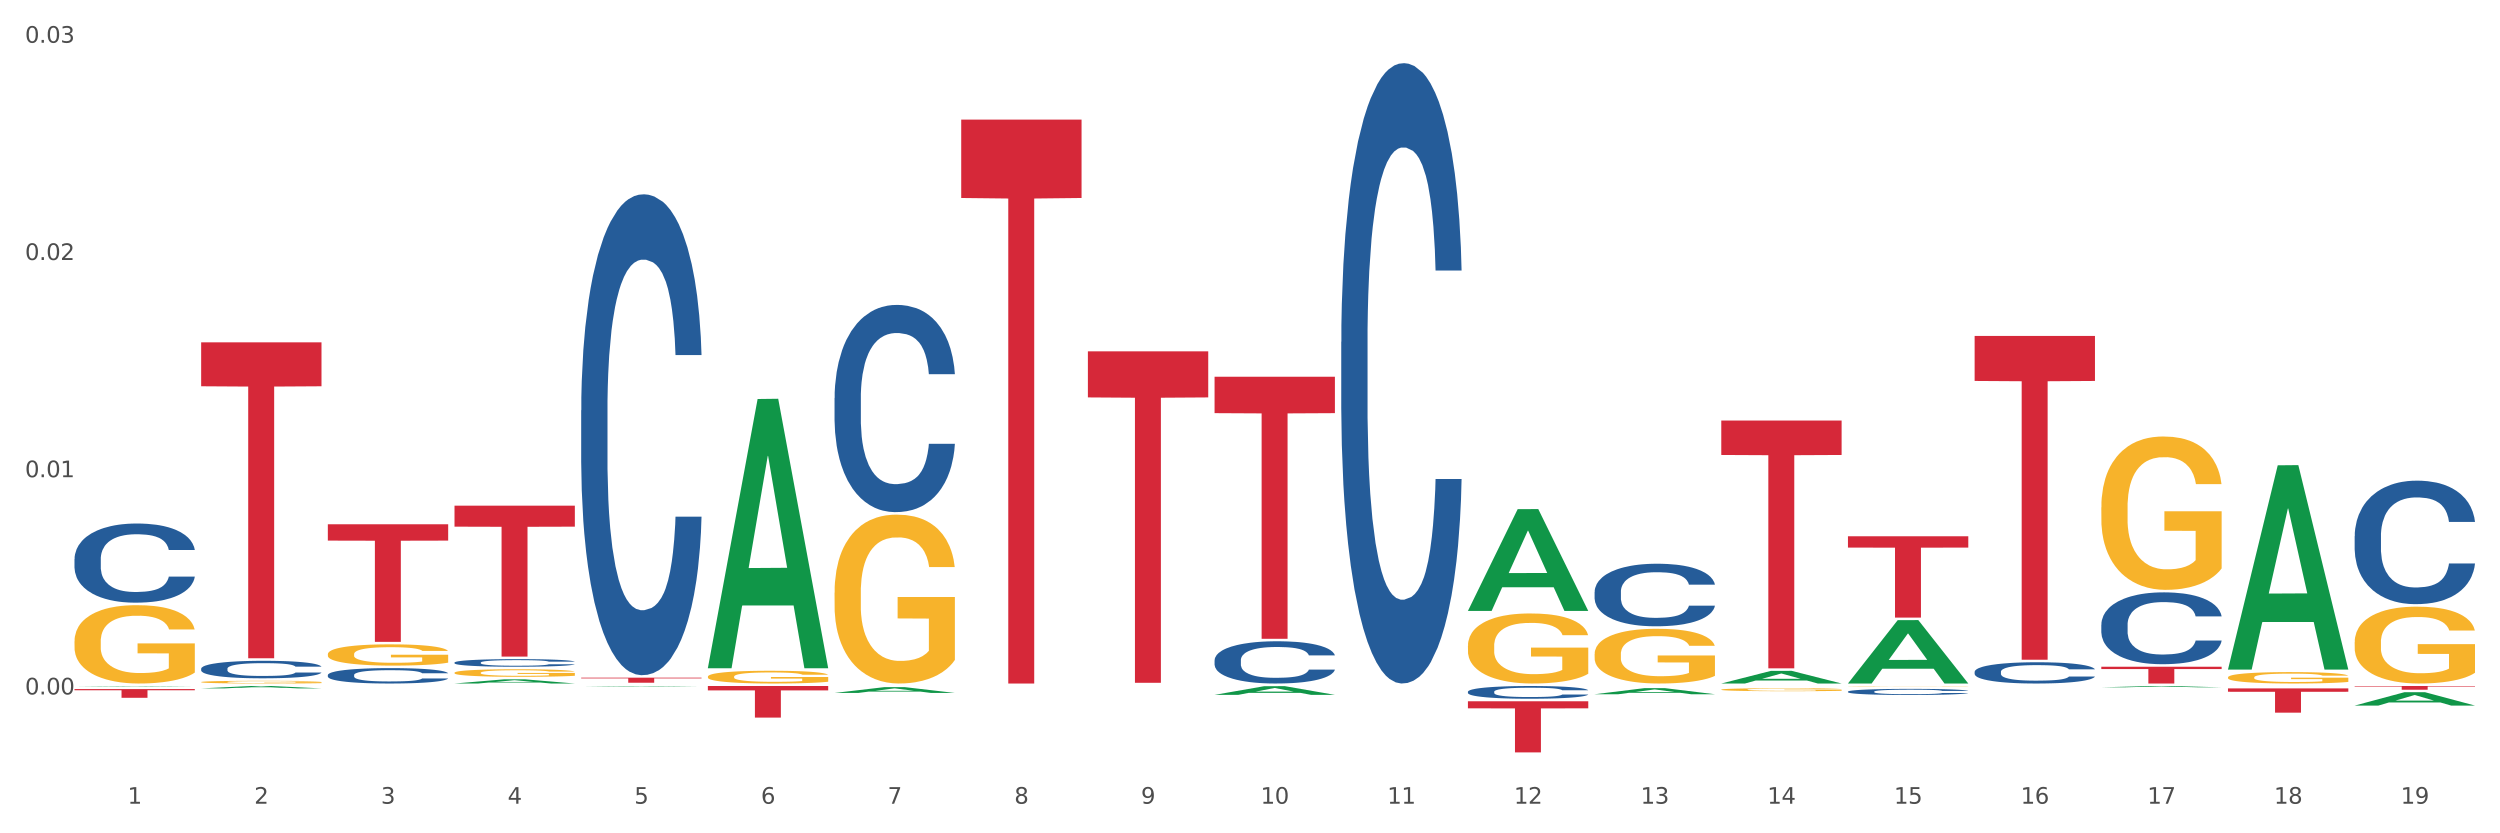 <?xml version="1.0" encoding="utf-8" standalone="no"?>
<!DOCTYPE svg PUBLIC "-//W3C//DTD SVG 1.1//EN"
  "http://www.w3.org/Graphics/SVG/1.1/DTD/svg11.dtd">
<svg xmlns:xlink="http://www.w3.org/1999/xlink" width="1080pt" height="360pt" viewBox="0 0 1080 360" xmlns="http://www.w3.org/2000/svg" version="1.1">
 <rect x="0" y="0" width="1080" height="360" fill="#333333" stroke="none"/>
 <defs>
  <style type="text/css">*{stroke-linejoin: round; stroke-linecap: butt}</style>
 </defs>
 <g id="figure_1">
  <g id="patch_1">
   <path d="M 0 360 
L 1080 360 
L 1080 0 
L 0 0 
z
" style="fill: #ffffff; stroke: #ffffff; stroke-linejoin: miter"/>
  </g>
  <g id="axes_1">
   <g id="matplotlib.axis_1">
    <g id="xtick_1">
     <g id="text_1">
      <!-- 1 -->
      <g style="fill: #4d4d4d" transform="translate(55.115 347.204) scale(0.096 -0.096)">
       <defs>
        <path id="DejaVuSans-31" d="M 794 531 
L 1825 531 
L 1825 4091 
L 703 3866 
L 703 4441 
L 1819 4666 
L 2450 4666 
L 2450 531 
L 3481 531 
L 3481 0 
L 794 0 
L 794 531 
z
" transform="scale(0.016)"/>
       </defs>
       <use xlink:href="#DejaVuSans-31"/>
      </g>
     </g>
    </g>
    <g id="xtick_2">
     <g id="text_2">
      <!-- 2 -->
      <g style="fill: #4d4d4d" transform="translate(109.839 347.204) scale(0.096 -0.096)">
       <defs>
        <path id="DejaVuSans-32" d="M 1228 531 
L 3431 531 
L 3431 0 
L 469 0 
L 469 531 
Q 828 903 1448 1529 
Q 2069 2156 2228 2338 
Q 2531 2678 2651 2914 
Q 2772 3150 2772 3378 
Q 2772 3750 2511 3984 
Q 2250 4219 1831 4219 
Q 1534 4219 1204 4116 
Q 875 4013 500 3803 
L 500 4441 
Q 881 4594 1212 4672 
Q 1544 4750 1819 4750 
Q 2544 4750 2975 4387 
Q 3406 4025 3406 3419 
Q 3406 3131 3298 2873 
Q 3191 2616 2906 2266 
Q 2828 2175 2409 1742 
Q 1991 1309 1228 531 
z
" transform="scale(0.016)"/>
       </defs>
       <use xlink:href="#DejaVuSans-32"/>
      </g>
     </g>
    </g>
    <g id="xtick_3">
     <g id="text_3">
      <!-- 3 -->
      <g style="fill: #4d4d4d" transform="translate(164.564 347.204) scale(0.096 -0.096)">
       <defs>
        <path id="DejaVuSans-33" d="M 2597 2516 
Q 3050 2419 3304 2112 
Q 3559 1806 3559 1356 
Q 3559 666 3084 287 
Q 2609 -91 1734 -91 
Q 1441 -91 1130 -33 
Q 819 25 488 141 
L 488 750 
Q 750 597 1062 519 
Q 1375 441 1716 441 
Q 2309 441 2620 675 
Q 2931 909 2931 1356 
Q 2931 1769 2642 2001 
Q 2353 2234 1838 2234 
L 1294 2234 
L 1294 2753 
L 1863 2753 
Q 2328 2753 2575 2939 
Q 2822 3125 2822 3475 
Q 2822 3834 2567 4026 
Q 2313 4219 1838 4219 
Q 1578 4219 1281 4162 
Q 984 4106 628 3988 
L 628 4550 
Q 988 4650 1302 4700 
Q 1616 4750 1894 4750 
Q 2613 4750 3031 4423 
Q 3450 4097 3450 3541 
Q 3450 3153 3228 2886 
Q 3006 2619 2597 2516 
z
" transform="scale(0.016)"/>
       </defs>
       <use xlink:href="#DejaVuSans-33"/>
      </g>
     </g>
    </g>
    <g id="xtick_4">
     <g id="text_4">
      <!-- 4 -->
      <g style="fill: #4d4d4d" transform="translate(219.288 347.204) scale(0.096 -0.096)">
       <defs>
        <path id="DejaVuSans-34" d="M 2419 4116 
L 825 1625 
L 2419 1625 
L 2419 4116 
z
M 2253 4666 
L 3047 4666 
L 3047 1625 
L 3713 1625 
L 3713 1100 
L 3047 1100 
L 3047 0 
L 2419 0 
L 2419 1100 
L 313 1100 
L 313 1709 
L 2253 4666 
z
" transform="scale(0.016)"/>
       </defs>
       <use xlink:href="#DejaVuSans-34"/>
      </g>
     </g>
    </g>
    <g id="xtick_5">
     <g id="text_5">
      <!-- 5 -->
      <g style="fill: #4d4d4d" transform="translate(274.012 347.204) scale(0.096 -0.096)">
       <defs>
        <path id="DejaVuSans-35" d="M 691 4666 
L 3169 4666 
L 3169 4134 
L 1269 4134 
L 1269 2991 
Q 1406 3038 1543 3061 
Q 1681 3084 1819 3084 
Q 2600 3084 3056 2656 
Q 3513 2228 3513 1497 
Q 3513 744 3044 326 
Q 2575 -91 1722 -91 
Q 1428 -91 1123 -41 
Q 819 9 494 109 
L 494 744 
Q 775 591 1075 516 
Q 1375 441 1709 441 
Q 2250 441 2565 725 
Q 2881 1009 2881 1497 
Q 2881 1984 2565 2268 
Q 2250 2553 1709 2553 
Q 1456 2553 1204 2497 
Q 953 2441 691 2322 
L 691 4666 
z
" transform="scale(0.016)"/>
       </defs>
       <use xlink:href="#DejaVuSans-35"/>
      </g>
     </g>
    </g>
    <g id="xtick_6">
     <g id="text_6">
      <!-- 6 -->
      <g style="fill: #4d4d4d" transform="translate(328.736 347.204) scale(0.096 -0.096)">
       <defs>
        <path id="DejaVuSans-36" d="M 2113 2584 
Q 1688 2584 1439 2293 
Q 1191 2003 1191 1497 
Q 1191 994 1439 701 
Q 1688 409 2113 409 
Q 2538 409 2786 701 
Q 3034 994 3034 1497 
Q 3034 2003 2786 2293 
Q 2538 2584 2113 2584 
z
M 3366 4563 
L 3366 3988 
Q 3128 4100 2886 4159 
Q 2644 4219 2406 4219 
Q 1781 4219 1451 3797 
Q 1122 3375 1075 2522 
Q 1259 2794 1537 2939 
Q 1816 3084 2150 3084 
Q 2853 3084 3261 2657 
Q 3669 2231 3669 1497 
Q 3669 778 3244 343 
Q 2819 -91 2113 -91 
Q 1303 -91 875 529 
Q 447 1150 447 2328 
Q 447 3434 972 4092 
Q 1497 4750 2381 4750 
Q 2619 4750 2861 4703 
Q 3103 4656 3366 4563 
z
" transform="scale(0.016)"/>
       </defs>
       <use xlink:href="#DejaVuSans-36"/>
      </g>
     </g>
    </g>
    <g id="xtick_7">
     <g id="text_7">
      <!-- 7 -->
      <g style="fill: #4d4d4d" transform="translate(383.461 347.204) scale(0.096 -0.096)">
       <defs>
        <path id="DejaVuSans-37" d="M 525 4666 
L 3525 4666 
L 3525 4397 
L 1831 0 
L 1172 0 
L 2766 4134 
L 525 4134 
L 525 4666 
z
" transform="scale(0.016)"/>
       </defs>
       <use xlink:href="#DejaVuSans-37"/>
      </g>
     </g>
    </g>
    <g id="xtick_8">
     <g id="text_8">
      <!-- 8 -->
      <g style="fill: #4d4d4d" transform="translate(438.185 347.204) scale(0.096 -0.096)">
       <defs>
        <path id="DejaVuSans-38" d="M 2034 2216 
Q 1584 2216 1326 1975 
Q 1069 1734 1069 1313 
Q 1069 891 1326 650 
Q 1584 409 2034 409 
Q 2484 409 2743 651 
Q 3003 894 3003 1313 
Q 3003 1734 2745 1975 
Q 2488 2216 2034 2216 
z
M 1403 2484 
Q 997 2584 770 2862 
Q 544 3141 544 3541 
Q 544 4100 942 4425 
Q 1341 4750 2034 4750 
Q 2731 4750 3128 4425 
Q 3525 4100 3525 3541 
Q 3525 3141 3298 2862 
Q 3072 2584 2669 2484 
Q 3125 2378 3379 2068 
Q 3634 1759 3634 1313 
Q 3634 634 3220 271 
Q 2806 -91 2034 -91 
Q 1263 -91 848 271 
Q 434 634 434 1313 
Q 434 1759 690 2068 
Q 947 2378 1403 2484 
z
M 1172 3481 
Q 1172 3119 1398 2916 
Q 1625 2713 2034 2713 
Q 2441 2713 2670 2916 
Q 2900 3119 2900 3481 
Q 2900 3844 2670 4047 
Q 2441 4250 2034 4250 
Q 1625 4250 1398 4047 
Q 1172 3844 1172 3481 
z
" transform="scale(0.016)"/>
       </defs>
       <use xlink:href="#DejaVuSans-38"/>
      </g>
     </g>
    </g>
    <g id="xtick_9">
     <g id="text_9">
      <!-- 9 -->
      <g style="fill: #4d4d4d" transform="translate(492.909 347.204) scale(0.096 -0.096)">
       <defs>
        <path id="DejaVuSans-39" d="M 703 97 
L 703 672 
Q 941 559 1184 500 
Q 1428 441 1663 441 
Q 2288 441 2617 861 
Q 2947 1281 2994 2138 
Q 2813 1869 2534 1725 
Q 2256 1581 1919 1581 
Q 1219 1581 811 2004 
Q 403 2428 403 3163 
Q 403 3881 828 4315 
Q 1253 4750 1959 4750 
Q 2769 4750 3195 4129 
Q 3622 3509 3622 2328 
Q 3622 1225 3098 567 
Q 2575 -91 1691 -91 
Q 1453 -91 1209 -44 
Q 966 3 703 97 
z
M 1959 2075 
Q 2384 2075 2632 2365 
Q 2881 2656 2881 3163 
Q 2881 3666 2632 3958 
Q 2384 4250 1959 4250 
Q 1534 4250 1286 3958 
Q 1038 3666 1038 3163 
Q 1038 2656 1286 2365 
Q 1534 2075 1959 2075 
z
" transform="scale(0.016)"/>
       </defs>
       <use xlink:href="#DejaVuSans-39"/>
      </g>
     </g>
    </g>
    <g id="xtick_10">
     <g id="text_10">
      <!-- 10 -->
      <g style="fill: #4d4d4d" transform="translate(544.58 347.204) scale(0.096 -0.096)">
       <defs>
        <path id="DejaVuSans-30" d="M 2034 4250 
Q 1547 4250 1301 3770 
Q 1056 3291 1056 2328 
Q 1056 1369 1301 889 
Q 1547 409 2034 409 
Q 2525 409 2770 889 
Q 3016 1369 3016 2328 
Q 3016 3291 2770 3770 
Q 2525 4250 2034 4250 
z
M 2034 4750 
Q 2819 4750 3233 4129 
Q 3647 3509 3647 2328 
Q 3647 1150 3233 529 
Q 2819 -91 2034 -91 
Q 1250 -91 836 529 
Q 422 1150 422 2328 
Q 422 3509 836 4129 
Q 1250 4750 2034 4750 
z
" transform="scale(0.016)"/>
       </defs>
       <use xlink:href="#DejaVuSans-31"/>
       <use xlink:href="#DejaVuSans-30" transform="translate(63.623 0)"/>
      </g>
     </g>
    </g>
    <g id="xtick_11">
     <g id="text_11">
      <!-- 11 -->
      <g style="fill: #4d4d4d" transform="translate(599.304 347.204) scale(0.096 -0.096)">
       <use xlink:href="#DejaVuSans-31"/>
       <use xlink:href="#DejaVuSans-31" transform="translate(63.623 0)"/>
      </g>
     </g>
    </g>
    <g id="xtick_12">
     <g id="text_12">
      <!-- 12 -->
      <g style="fill: #4d4d4d" transform="translate(654.028 347.204) scale(0.096 -0.096)">
       <use xlink:href="#DejaVuSans-31"/>
       <use xlink:href="#DejaVuSans-32" transform="translate(63.623 0)"/>
      </g>
     </g>
    </g>
    <g id="xtick_13">
     <g id="text_13">
      <!-- 13 -->
      <g style="fill: #4d4d4d" transform="translate(708.752 347.204) scale(0.096 -0.096)">
       <use xlink:href="#DejaVuSans-31"/>
       <use xlink:href="#DejaVuSans-33" transform="translate(63.623 0)"/>
      </g>
     </g>
    </g>
    <g id="xtick_14">
     <g id="text_14">
      <!-- 14 -->
      <g style="fill: #4d4d4d" transform="translate(763.477 347.204) scale(0.096 -0.096)">
       <use xlink:href="#DejaVuSans-31"/>
       <use xlink:href="#DejaVuSans-34" transform="translate(63.623 0)"/>
      </g>
     </g>
    </g>
    <g id="xtick_15">
     <g id="text_15">
      <!-- 15 -->
      <g style="fill: #4d4d4d" transform="translate(818.201 347.204) scale(0.096 -0.096)">
       <use xlink:href="#DejaVuSans-31"/>
       <use xlink:href="#DejaVuSans-35" transform="translate(63.623 0)"/>
      </g>
     </g>
    </g>
    <g id="xtick_16">
     <g id="text_16">
      <!-- 16 -->
      <g style="fill: #4d4d4d" transform="translate(872.925 347.204) scale(0.096 -0.096)">
       <use xlink:href="#DejaVuSans-31"/>
       <use xlink:href="#DejaVuSans-36" transform="translate(63.623 0)"/>
      </g>
     </g>
    </g>
    <g id="xtick_17">
     <g id="text_17">
      <!-- 17 -->
      <g style="fill: #4d4d4d" transform="translate(927.649 347.204) scale(0.096 -0.096)">
       <use xlink:href="#DejaVuSans-31"/>
       <use xlink:href="#DejaVuSans-37" transform="translate(63.623 0)"/>
      </g>
     </g>
    </g>
    <g id="xtick_18">
     <g id="text_18">
      <!-- 18 -->
      <g style="fill: #4d4d4d" transform="translate(982.374 347.204) scale(0.096 -0.096)">
       <use xlink:href="#DejaVuSans-31"/>
       <use xlink:href="#DejaVuSans-38" transform="translate(63.623 0)"/>
      </g>
     </g>
    </g>
    <g id="xtick_19">
     <g id="text_19">
      <!-- 19 -->
      <g style="fill: #4d4d4d" transform="translate(1037.098 347.204) scale(0.096 -0.096)">
       <use xlink:href="#DejaVuSans-31"/>
       <use xlink:href="#DejaVuSans-39" transform="translate(63.623 0)"/>
      </g>
     </g>
    </g>
    <g id="xtick_20"/>
    <g id="xtick_21"/>
    <g id="xtick_22"/>
    <g id="xtick_23"/>
    <g id="xtick_24"/>
    <g id="xtick_25"/>
    <g id="xtick_26"/>
    <g id="xtick_27"/>
    <g id="xtick_28"/>
    <g id="xtick_29"/>
    <g id="xtick_30"/>
    <g id="xtick_31"/>
    <g id="xtick_32"/>
    <g id="xtick_33"/>
    <g id="xtick_34"/>
    <g id="xtick_35"/>
    <g id="xtick_36"/>
    <g id="xtick_37"/>
   </g>
   <g id="matplotlib.axis_2">
    <g id="ytick_1">
     <g id="text_20">
      <!-- 0.00 -->
      <g style="fill: #4d4d4d" transform="translate(10.8 300.002) scale(0.096 -0.096)">
       <defs>
        <path id="DejaVuSans-2e" d="M 684 794 
L 1344 794 
L 1344 0 
L 684 0 
L 684 794 
z
" transform="scale(0.016)"/>
       </defs>
       <use xlink:href="#DejaVuSans-30"/>
       <use xlink:href="#DejaVuSans-2e" transform="translate(63.623 0)"/>
       <use xlink:href="#DejaVuSans-30" transform="translate(95.41 0)"/>
       <use xlink:href="#DejaVuSans-30" transform="translate(159.033 0)"/>
      </g>
     </g>
    </g>
    <g id="ytick_2">
     <g id="text_21">
      <!-- 0.01 -->
      <g style="fill: #4d4d4d" transform="translate(10.8 206.157) scale(0.096 -0.096)">
       <use xlink:href="#DejaVuSans-30"/>
       <use xlink:href="#DejaVuSans-2e" transform="translate(63.623 0)"/>
       <use xlink:href="#DejaVuSans-30" transform="translate(95.41 0)"/>
       <use xlink:href="#DejaVuSans-31" transform="translate(159.033 0)"/>
      </g>
     </g>
    </g>
    <g id="ytick_3">
     <g id="text_22">
      <!-- 0.02 -->
      <g style="fill: #4d4d4d" transform="translate(10.8 112.312) scale(0.096 -0.096)">
       <use xlink:href="#DejaVuSans-30"/>
       <use xlink:href="#DejaVuSans-2e" transform="translate(63.623 0)"/>
       <use xlink:href="#DejaVuSans-30" transform="translate(95.41 0)"/>
       <use xlink:href="#DejaVuSans-32" transform="translate(159.033 0)"/>
      </g>
     </g>
    </g>
    <g id="ytick_4">
     <g id="text_23">
      <!-- 0.03 -->
      <g style="fill: #4d4d4d" transform="translate(10.8 18.467) scale(0.096 -0.096)">
       <use xlink:href="#DejaVuSans-30"/>
       <use xlink:href="#DejaVuSans-2e" transform="translate(63.623 0)"/>
       <use xlink:href="#DejaVuSans-30" transform="translate(95.41 0)"/>
       <use xlink:href="#DejaVuSans-33" transform="translate(159.033 0)"/>
      </g>
     </g>
    </g>
    <g id="ytick_5"/>
    <g id="ytick_6"/>
    <g id="ytick_7"/>
   </g>
   <g id="PolyCollection_1">
    <path d="M 32.175 296.588 
L 32.229 296.588 
L 53.667 296.355 
L 62.564 296.355 
L 84.163 296.588 
L 73.873 296.588 
L 69.21 296.534 
L 47.075 296.534 
L 46.914 296.535 
L 42.412 296.588 
L 32.175 296.588 
L 32.175 296.588 
L 49.862 296.501 
L 66.423 296.501 
L 58.223 296.404 
L 58.115 296.404 
L 58.008 296.405 
L 49.808 296.501 
L 49.862 296.501 
L 32.175 296.588 
z
" clip-path="url(#p22c34dcb4b)" style="fill: #109648"/>
    <path d="M 579.418 147.697 
L 579.479 147.452 
L 579.479 140.6 
L 579.664 131.299 
L 580.34 114.167 
L 581.2 101.196 
L 582.675 86.021 
L 583.474 79.658 
L 584.518 72.56 
L 586.669 61.057 
L 589.127 51.268 
L 590.848 45.883 
L 592.138 42.457 
L 595.026 36.338 
L 596.686 33.646 
L 598.406 31.443 
L 599.881 29.975 
L 602.339 28.262 
L 604.306 27.527 
L 606.579 27.283 
L 608.484 27.527 
L 611.004 28.506 
L 614.691 31.443 
L 616.104 33.157 
L 618.009 36.093 
L 619.976 40.009 
L 621.574 43.925 
L 623.417 49.554 
L 625.322 56.897 
L 627.166 66.197 
L 628.456 74.763 
L 629.501 83.819 
L 630.423 94.832 
L 631.099 106.825 
L 631.406 116.859 
L 620.16 116.859 
L 619.853 107.804 
L 619.238 98.014 
L 618.624 91.406 
L 617.948 86.021 
L 616.903 79.903 
L 615.981 75.987 
L 614.445 71.337 
L 613.032 68.4 
L 611.864 66.687 
L 610.451 65.218 
L 607.44 63.75 
L 605.289 63.75 
L 603.937 64.239 
L 602.278 65.463 
L 600.864 67.176 
L 599.205 70.113 
L 597.915 73.295 
L 596.624 77.455 
L 595.887 80.392 
L 594.781 85.777 
L 594.043 90.182 
L 593.06 97.769 
L 592.507 103.154 
L 591.524 117.104 
L 591.094 127.383 
L 590.909 134.481 
L 590.786 142.313 
L 590.786 180.493 
L 591.155 197.625 
L 591.462 204.967 
L 591.954 213.289 
L 592.876 224.058 
L 594.228 234.582 
L 595.641 242.169 
L 596.809 246.819 
L 597.915 250.245 
L 599.021 252.937 
L 600.373 255.385 
L 601.479 256.853 
L 603.138 258.322 
L 605.105 259.056 
L 606.641 259.056 
L 609.775 257.832 
L 611.188 256.609 
L 612.54 254.895 
L 614.015 252.203 
L 615.183 249.266 
L 615.859 247.064 
L 616.965 242.413 
L 617.825 237.518 
L 618.562 231.889 
L 619.054 226.994 
L 619.607 219.652 
L 620.037 211.331 
L 620.16 206.925 
L 631.406 206.925 
L 631.16 215.736 
L 630.73 224.302 
L 629.87 235.805 
L 629.194 242.413 
L 628.149 250.49 
L 627.043 257.343 
L 625.506 264.93 
L 624.093 270.559 
L 622.618 275.454 
L 621.02 279.859 
L 618.132 285.978 
L 617.088 287.691 
L 614.875 290.628 
L 613.155 292.341 
L 610.635 294.055 
L 608.054 295.034 
L 605.35 295.278 
L 602.954 294.789 
L 600.311 293.32 
L 598.652 291.852 
L 596.809 289.649 
L 594.658 286.223 
L 592.63 282.062 
L 590.725 277.167 
L 588.943 271.538 
L 587.284 265.175 
L 585.133 254.651 
L 583.535 244.371 
L 582.367 234.826 
L 581.569 226.75 
L 580.77 216.47 
L 580.34 209.373 
L 579.664 192.241 
L 579.418 176.332 
L 579.418 147.697 
z
" clip-path="url(#p22c34dcb4b)" style="fill: #255c99"/>
    <path d="M 524.693 285.228 
L 524.755 285.211 
L 524.755 284.744 
L 524.939 284.111 
L 525.615 282.944 
L 526.476 282.061 
L 527.95 281.028 
L 528.749 280.594 
L 529.794 280.111 
L 531.945 279.327 
L 534.403 278.661 
L 536.123 278.294 
L 537.414 278.061 
L 540.302 277.644 
L 541.961 277.461 
L 543.682 277.311 
L 545.157 277.211 
L 547.615 277.094 
L 549.581 277.044 
L 551.855 277.027 
L 553.76 277.044 
L 556.28 277.111 
L 559.967 277.311 
L 561.38 277.427 
L 563.285 277.627 
L 565.252 277.894 
L 566.849 278.161 
L 568.693 278.544 
L 570.598 279.044 
L 572.441 279.677 
L 573.732 280.261 
L 574.777 280.878 
L 575.698 281.628 
L 576.374 282.444 
L 576.682 283.128 
L 565.436 283.128 
L 565.129 282.511 
L 564.514 281.844 
L 563.9 281.394 
L 563.224 281.028 
L 562.179 280.611 
L 561.257 280.344 
L 559.721 280.027 
L 558.307 279.827 
L 557.14 279.711 
L 555.727 279.611 
L 552.715 279.511 
L 550.565 279.511 
L 549.213 279.544 
L 547.553 279.627 
L 546.14 279.744 
L 544.481 279.944 
L 543.19 280.161 
L 541.9 280.444 
L 541.163 280.644 
L 540.056 281.011 
L 539.319 281.311 
L 538.336 281.828 
L 537.783 282.194 
L 536.799 283.144 
L 536.369 283.844 
L 536.185 284.328 
L 536.062 284.861 
L 536.062 287.461 
L 536.431 288.628 
L 536.738 289.128 
L 537.23 289.695 
L 538.151 290.428 
L 539.503 291.145 
L 540.917 291.661 
L 542.084 291.978 
L 543.19 292.211 
L 544.297 292.395 
L 545.648 292.561 
L 546.755 292.661 
L 548.414 292.761 
L 550.38 292.811 
L 551.917 292.811 
L 555.051 292.728 
L 556.464 292.645 
L 557.816 292.528 
L 559.291 292.345 
L 560.458 292.145 
L 561.134 291.995 
L 562.24 291.678 
L 563.101 291.345 
L 563.838 290.961 
L 564.33 290.628 
L 564.883 290.128 
L 565.313 289.561 
L 565.436 289.261 
L 576.682 289.261 
L 576.436 289.861 
L 576.006 290.445 
L 575.145 291.228 
L 574.469 291.678 
L 573.425 292.228 
L 572.318 292.695 
L 570.782 293.211 
L 569.369 293.595 
L 567.894 293.928 
L 566.296 294.228 
L 563.408 294.645 
L 562.363 294.762 
L 560.151 294.962 
L 558.43 295.078 
L 555.911 295.195 
L 553.33 295.262 
L 550.626 295.278 
L 548.229 295.245 
L 545.587 295.145 
L 543.928 295.045 
L 542.084 294.895 
L 539.933 294.662 
L 537.906 294.378 
L 536.001 294.045 
L 534.218 293.662 
L 532.559 293.228 
L 530.408 292.511 
L 528.811 291.811 
L 527.643 291.161 
L 526.844 290.611 
L 526.045 289.911 
L 525.615 289.428 
L 524.939 288.261 
L 524.693 287.178 
L 524.693 285.228 
z
" clip-path="url(#p22c34dcb4b)" style="fill: #255c99"/>
    <path d="M 360.521 171.942 
L 360.582 171.86 
L 360.582 169.571 
L 360.766 166.464 
L 361.442 160.741 
L 362.303 156.408 
L 363.778 151.339 
L 364.576 149.213 
L 365.621 146.842 
L 367.772 143 
L 370.23 139.729 
L 371.951 137.931 
L 373.241 136.786 
L 376.129 134.742 
L 377.789 133.843 
L 379.509 133.107 
L 380.984 132.616 
L 383.442 132.044 
L 385.409 131.799 
L 387.682 131.717 
L 389.587 131.799 
L 392.107 132.126 
L 395.794 133.107 
L 397.207 133.679 
L 399.112 134.66 
L 401.079 135.969 
L 402.676 137.277 
L 404.52 139.157 
L 406.425 141.61 
L 408.269 144.717 
L 409.559 147.578 
L 410.604 150.603 
L 411.525 154.282 
L 412.201 158.288 
L 412.509 161.64 
L 401.263 161.64 
L 400.956 158.615 
L 400.341 155.345 
L 399.727 153.138 
L 399.051 151.339 
L 398.006 149.295 
L 397.084 147.987 
L 395.548 146.433 
L 394.135 145.452 
L 392.967 144.88 
L 391.554 144.39 
L 388.543 143.899 
L 386.392 143.899 
L 385.04 144.062 
L 383.381 144.471 
L 381.967 145.044 
L 380.308 146.025 
L 379.018 147.088 
L 377.727 148.477 
L 376.99 149.458 
L 375.884 151.257 
L 375.146 152.729 
L 374.163 155.263 
L 373.61 157.062 
L 372.627 161.722 
L 372.196 165.156 
L 372.012 167.527 
L 371.889 170.143 
L 371.889 182.897 
L 372.258 188.62 
L 372.565 191.073 
L 373.057 193.853 
L 373.979 197.45 
L 375.33 200.966 
L 376.744 203.5 
L 377.911 205.053 
L 379.018 206.198 
L 380.124 207.097 
L 381.476 207.915 
L 382.582 208.405 
L 384.241 208.896 
L 386.207 209.141 
L 387.744 209.141 
L 390.878 208.732 
L 392.291 208.324 
L 393.643 207.751 
L 395.118 206.852 
L 396.285 205.871 
L 396.961 205.135 
L 398.068 203.582 
L 398.928 201.947 
L 399.665 200.066 
L 400.157 198.431 
L 400.71 195.978 
L 401.14 193.199 
L 401.263 191.727 
L 412.509 191.727 
L 412.263 194.67 
L 411.833 197.532 
L 410.972 201.374 
L 410.296 203.582 
L 409.252 206.28 
L 408.146 208.569 
L 406.609 211.103 
L 405.196 212.984 
L 403.721 214.619 
L 402.123 216.091 
L 399.235 218.135 
L 398.19 218.707 
L 395.978 219.688 
L 394.258 220.26 
L 391.738 220.833 
L 389.157 221.16 
L 386.453 221.241 
L 384.057 221.078 
L 381.414 220.587 
L 379.755 220.097 
L 377.911 219.361 
L 375.761 218.216 
L 373.733 216.826 
L 371.828 215.191 
L 370.046 213.311 
L 368.386 211.185 
L 366.236 207.67 
L 364.638 204.236 
L 363.47 201.047 
L 362.671 198.349 
L 361.873 194.915 
L 361.442 192.545 
L 360.766 186.822 
L 360.521 181.507 
L 360.521 171.942 
z
" clip-path="url(#p22c34dcb4b)" style="fill: #255c99"/>
    <path d="M 251.072 177.281 
L 251.134 177.091 
L 251.134 171.779 
L 251.318 164.569 
L 251.994 151.288 
L 252.854 141.233 
L 254.329 129.47 
L 255.128 124.537 
L 256.173 119.035 
L 258.323 110.117 
L 260.781 102.528 
L 262.502 98.354 
L 263.793 95.698 
L 266.681 90.955 
L 268.34 88.868 
L 270.061 87.16 
L 271.535 86.022 
L 273.994 84.694 
L 275.96 84.125 
L 278.234 83.935 
L 280.139 84.125 
L 282.658 84.884 
L 286.345 87.16 
L 287.759 88.489 
L 289.664 90.765 
L 291.63 93.801 
L 293.228 96.837 
L 295.071 101.2 
L 296.976 106.892 
L 298.82 114.102 
L 300.11 120.742 
L 301.155 127.762 
L 302.077 136.3 
L 302.753 145.596 
L 303.06 153.375 
L 291.815 153.375 
L 291.507 146.355 
L 290.893 138.766 
L 290.278 133.644 
L 289.602 129.47 
L 288.558 124.726 
L 287.636 121.691 
L 286.1 118.086 
L 284.686 115.809 
L 283.519 114.481 
L 282.105 113.343 
L 279.094 112.204 
L 276.943 112.204 
L 275.591 112.584 
L 273.932 113.533 
L 272.519 114.861 
L 270.86 117.137 
L 269.569 119.604 
L 268.279 122.829 
L 267.541 125.106 
L 266.435 129.28 
L 265.698 132.695 
L 264.714 138.577 
L 264.161 142.751 
L 263.178 153.565 
L 262.748 161.534 
L 262.564 167.036 
L 262.441 173.107 
L 262.441 202.704 
L 262.809 215.985 
L 263.117 221.677 
L 263.608 228.128 
L 264.53 236.476 
L 265.882 244.634 
L 267.295 250.516 
L 268.463 254.121 
L 269.569 256.777 
L 270.675 258.864 
L 272.027 260.761 
L 273.133 261.899 
L 274.792 263.038 
L 276.759 263.607 
L 278.295 263.607 
L 281.429 262.658 
L 282.843 261.71 
L 284.195 260.382 
L 285.669 258.295 
L 286.837 256.018 
L 287.513 254.31 
L 288.619 250.705 
L 289.479 246.911 
L 290.217 242.547 
L 290.708 238.753 
L 291.261 233.061 
L 291.692 226.61 
L 291.815 223.195 
L 303.06 223.195 
L 302.814 230.025 
L 302.384 236.666 
L 301.524 245.583 
L 300.848 250.705 
L 299.803 256.966 
L 298.697 262.279 
L 297.161 268.16 
L 295.747 272.524 
L 294.273 276.319 
L 292.675 279.734 
L 289.787 284.477 
L 288.742 285.805 
L 286.53 288.082 
L 284.809 289.41 
L 282.29 290.738 
L 279.709 291.497 
L 277.005 291.687 
L 274.608 291.307 
L 271.966 290.169 
L 270.306 289.03 
L 268.463 287.323 
L 266.312 284.667 
L 264.284 281.441 
L 262.379 277.647 
L 260.597 273.283 
L 258.938 268.35 
L 256.787 260.192 
L 255.189 252.223 
L 254.022 244.824 
L 253.223 238.563 
L 252.424 230.594 
L 251.994 225.092 
L 251.318 211.811 
L 251.072 199.479 
L 251.072 177.281 
z
" clip-path="url(#p22c34dcb4b)" style="fill: #255c99"/>
    <path d="M 196.348 286.221 
L 196.409 286.218 
L 196.409 286.134 
L 196.594 286.02 
L 197.27 285.809 
L 198.13 285.649 
L 199.605 285.462 
L 200.404 285.384 
L 201.448 285.297 
L 203.599 285.155 
L 206.057 285.035 
L 207.778 284.968 
L 209.068 284.926 
L 211.957 284.851 
L 213.616 284.818 
L 215.336 284.791 
L 216.811 284.772 
L 219.269 284.751 
L 221.236 284.742 
L 223.509 284.739 
L 225.414 284.742 
L 227.934 284.754 
L 231.621 284.791 
L 233.034 284.812 
L 234.939 284.848 
L 236.906 284.896 
L 238.504 284.944 
L 240.347 285.013 
L 242.252 285.104 
L 244.096 285.218 
L 245.386 285.324 
L 246.431 285.435 
L 247.353 285.571 
L 248.029 285.718 
L 248.336 285.842 
L 237.09 285.842 
L 236.783 285.73 
L 236.168 285.61 
L 235.554 285.529 
L 234.878 285.462 
L 233.833 285.387 
L 232.912 285.339 
L 231.375 285.282 
L 229.962 285.245 
L 228.794 285.224 
L 227.381 285.206 
L 224.37 285.188 
L 222.219 285.188 
L 220.867 285.194 
L 219.208 285.209 
L 217.794 285.23 
L 216.135 285.266 
L 214.845 285.306 
L 213.554 285.357 
L 212.817 285.393 
L 211.711 285.459 
L 210.973 285.513 
L 209.99 285.607 
L 209.437 285.673 
L 208.454 285.845 
L 208.024 285.971 
L 207.839 286.059 
L 207.716 286.155 
L 207.716 286.625 
L 208.085 286.836 
L 208.392 286.926 
L 208.884 287.029 
L 209.806 287.161 
L 211.158 287.291 
L 212.571 287.384 
L 213.739 287.441 
L 214.845 287.484 
L 215.951 287.517 
L 217.303 287.547 
L 218.409 287.565 
L 220.068 287.583 
L 222.035 287.592 
L 223.571 287.592 
L 226.705 287.577 
L 228.118 287.562 
L 229.47 287.541 
L 230.945 287.508 
L 232.113 287.472 
L 232.789 287.444 
L 233.895 287.387 
L 234.755 287.327 
L 235.492 287.258 
L 235.984 287.197 
L 236.537 287.107 
L 236.967 287.005 
L 237.09 286.95 
L 248.336 286.95 
L 248.09 287.059 
L 247.66 287.164 
L 246.8 287.306 
L 246.124 287.387 
L 245.079 287.487 
L 243.973 287.571 
L 242.437 287.664 
L 241.023 287.734 
L 239.548 287.794 
L 237.951 287.848 
L 235.062 287.923 
L 234.018 287.944 
L 231.805 287.981 
L 230.085 288.002 
L 227.565 288.023 
L 224.984 288.035 
L 222.28 288.038 
L 219.884 288.032 
L 217.241 288.014 
L 215.582 287.996 
L 213.739 287.969 
L 211.588 287.926 
L 209.56 287.875 
L 207.655 287.815 
L 205.873 287.746 
L 204.214 287.667 
L 202.063 287.538 
L 200.465 287.411 
L 199.298 287.294 
L 198.499 287.194 
L 197.7 287.068 
L 197.27 286.98 
L 196.594 286.77 
L 196.348 286.574 
L 196.348 286.221 
z
" clip-path="url(#p22c34dcb4b)" style="fill: #255c99"/>
    <path d="M 141.624 291.613 
L 141.685 291.606 
L 141.685 291.436 
L 141.869 291.205 
L 142.545 290.78 
L 143.406 290.457 
L 144.88 290.081 
L 145.679 289.923 
L 146.724 289.746 
L 148.875 289.461 
L 151.333 289.217 
L 153.054 289.084 
L 154.344 288.999 
L 157.232 288.847 
L 158.891 288.78 
L 160.612 288.725 
L 162.087 288.688 
L 164.545 288.646 
L 166.511 288.628 
L 168.785 288.622 
L 170.69 288.628 
L 173.21 288.652 
L 176.897 288.725 
L 178.31 288.767 
L 180.215 288.84 
L 182.182 288.938 
L 183.779 289.035 
L 185.623 289.175 
L 187.528 289.357 
L 189.371 289.588 
L 190.662 289.801 
L 191.707 290.026 
L 192.628 290.299 
L 193.304 290.597 
L 193.612 290.847 
L 182.366 290.847 
L 182.059 290.622 
L 181.444 290.378 
L 180.83 290.214 
L 180.154 290.081 
L 179.109 289.929 
L 178.187 289.831 
L 176.651 289.716 
L 175.238 289.643 
L 174.07 289.6 
L 172.657 289.564 
L 169.645 289.527 
L 167.495 289.527 
L 166.143 289.54 
L 164.484 289.57 
L 163.07 289.612 
L 161.411 289.685 
L 160.12 289.764 
L 158.83 289.868 
L 158.093 289.941 
L 156.986 290.075 
L 156.249 290.184 
L 155.266 290.372 
L 154.713 290.506 
L 153.73 290.853 
L 153.299 291.108 
L 153.115 291.284 
L 152.992 291.479 
L 152.992 292.427 
L 153.361 292.853 
L 153.668 293.035 
L 154.16 293.242 
L 155.081 293.509 
L 156.433 293.771 
L 157.847 293.959 
L 159.014 294.075 
L 160.12 294.16 
L 161.227 294.227 
L 162.579 294.287 
L 163.685 294.324 
L 165.344 294.36 
L 167.31 294.379 
L 168.847 294.379 
L 171.981 294.348 
L 173.394 294.318 
L 174.746 294.275 
L 176.221 294.208 
L 177.388 294.135 
L 178.064 294.081 
L 179.17 293.965 
L 180.031 293.844 
L 180.768 293.704 
L 181.26 293.582 
L 181.813 293.4 
L 182.243 293.193 
L 182.366 293.084 
L 193.612 293.084 
L 193.366 293.303 
L 192.936 293.515 
L 192.075 293.801 
L 191.399 293.965 
L 190.355 294.166 
L 189.249 294.336 
L 187.712 294.524 
L 186.299 294.664 
L 184.824 294.786 
L 183.226 294.895 
L 180.338 295.047 
L 179.293 295.09 
L 177.081 295.163 
L 175.36 295.205 
L 172.841 295.248 
L 170.26 295.272 
L 167.556 295.278 
L 165.16 295.266 
L 162.517 295.23 
L 160.858 295.193 
L 159.014 295.138 
L 156.864 295.053 
L 154.836 294.95 
L 152.931 294.828 
L 151.149 294.689 
L 149.489 294.531 
L 147.339 294.269 
L 145.741 294.014 
L 144.573 293.777 
L 143.774 293.576 
L 142.975 293.321 
L 142.545 293.144 
L 141.869 292.719 
L 141.624 292.324 
L 141.624 291.613 
z
" clip-path="url(#p22c34dcb4b)" style="fill: #255c99"/>
    <path d="M 86.899 288.863 
L 86.961 288.856 
L 86.961 288.662 
L 87.145 288.4 
L 87.821 287.916 
L 88.681 287.549 
L 90.156 287.121 
L 90.955 286.941 
L 92 286.741 
L 94.151 286.416 
L 96.609 286.139 
L 98.329 285.987 
L 99.62 285.89 
L 102.508 285.717 
L 104.167 285.641 
L 105.888 285.579 
L 107.363 285.538 
L 109.821 285.489 
L 111.787 285.468 
L 114.061 285.462 
L 115.966 285.468 
L 118.485 285.496 
L 122.172 285.579 
L 123.586 285.627 
L 125.491 285.71 
L 127.457 285.821 
L 129.055 285.932 
L 130.899 286.091 
L 132.804 286.298 
L 134.647 286.561 
L 135.938 286.803 
L 136.982 287.059 
L 137.904 287.37 
L 138.58 287.708 
L 138.887 287.992 
L 127.642 287.992 
L 127.334 287.736 
L 126.72 287.46 
L 126.105 287.273 
L 125.429 287.121 
L 124.385 286.948 
L 123.463 286.837 
L 121.927 286.706 
L 120.513 286.623 
L 119.346 286.575 
L 117.932 286.533 
L 114.921 286.492 
L 112.77 286.492 
L 111.418 286.505 
L 109.759 286.54 
L 108.346 286.588 
L 106.687 286.671 
L 105.396 286.761 
L 104.106 286.879 
L 103.368 286.962 
L 102.262 287.114 
L 101.525 287.238 
L 100.542 287.453 
L 99.988 287.605 
L 99.005 287.999 
L 98.575 288.289 
L 98.391 288.49 
L 98.268 288.711 
L 98.268 289.789 
L 98.637 290.273 
L 98.944 290.481 
L 99.435 290.716 
L 100.357 291.02 
L 101.709 291.317 
L 103.122 291.531 
L 104.29 291.663 
L 105.396 291.76 
L 106.502 291.836 
L 107.854 291.905 
L 108.96 291.946 
L 110.62 291.988 
L 112.586 292.009 
L 114.122 292.009 
L 117.256 291.974 
L 118.67 291.939 
L 120.022 291.891 
L 121.497 291.815 
L 122.664 291.732 
L 123.34 291.67 
L 124.446 291.538 
L 125.307 291.4 
L 126.044 291.241 
L 126.536 291.103 
L 127.089 290.895 
L 127.519 290.66 
L 127.642 290.536 
L 138.887 290.536 
L 138.642 290.785 
L 138.211 291.027 
L 137.351 291.352 
L 136.675 291.538 
L 135.63 291.767 
L 134.524 291.96 
L 132.988 292.174 
L 131.575 292.333 
L 130.1 292.472 
L 128.502 292.596 
L 125.614 292.769 
L 124.569 292.817 
L 122.357 292.9 
L 120.636 292.949 
L 118.117 292.997 
L 115.536 293.025 
L 112.832 293.032 
L 110.435 293.018 
L 107.793 292.976 
L 106.134 292.935 
L 104.29 292.873 
L 102.139 292.776 
L 100.111 292.658 
L 98.206 292.52 
L 96.424 292.361 
L 94.765 292.181 
L 92.614 291.884 
L 91.017 291.594 
L 89.849 291.324 
L 89.05 291.096 
L 88.251 290.806 
L 87.821 290.605 
L 87.145 290.121 
L 86.899 289.672 
L 86.899 288.863 
z
" clip-path="url(#p22c34dcb4b)" style="fill: #255c99"/>
    <path d="M 32.175 241.523 
L 32.236 241.492 
L 32.236 240.618 
L 32.421 239.431 
L 33.097 237.245 
L 33.957 235.589 
L 35.432 233.653 
L 36.231 232.841 
L 37.275 231.935 
L 39.426 230.467 
L 41.884 229.218 
L 43.605 228.531 
L 44.895 228.093 
L 47.784 227.312 
L 49.443 226.969 
L 51.164 226.688 
L 52.638 226.5 
L 55.096 226.282 
L 57.063 226.188 
L 59.337 226.157 
L 61.242 226.188 
L 63.761 226.313 
L 67.448 226.688 
L 68.862 226.906 
L 70.767 227.281 
L 72.733 227.781 
L 74.331 228.281 
L 76.174 228.999 
L 78.079 229.936 
L 79.923 231.123 
L 81.213 232.216 
L 82.258 233.372 
L 83.18 234.777 
L 83.856 236.308 
L 84.163 237.588 
L 72.917 237.588 
L 72.61 236.432 
L 71.996 235.183 
L 71.381 234.34 
L 70.705 233.653 
L 69.66 232.872 
L 68.739 232.372 
L 67.202 231.779 
L 65.789 231.404 
L 64.621 231.185 
L 63.208 230.998 
L 60.197 230.811 
L 58.046 230.811 
L 56.694 230.873 
L 55.035 231.029 
L 53.622 231.248 
L 51.962 231.623 
L 50.672 232.029 
L 49.381 232.56 
L 48.644 232.934 
L 47.538 233.622 
L 46.8 234.184 
L 45.817 235.152 
L 45.264 235.839 
L 44.281 237.619 
L 43.851 238.931 
L 43.666 239.837 
L 43.544 240.836 
L 43.544 245.709 
L 43.912 247.895 
L 44.22 248.832 
L 44.711 249.894 
L 45.633 251.268 
L 46.985 252.611 
L 48.398 253.579 
L 49.566 254.173 
L 50.672 254.61 
L 51.778 254.954 
L 53.13 255.266 
L 54.236 255.453 
L 55.895 255.641 
L 57.862 255.734 
L 59.398 255.734 
L 62.532 255.578 
L 63.945 255.422 
L 65.297 255.204 
L 66.772 254.86 
L 67.94 254.485 
L 68.616 254.204 
L 69.722 253.611 
L 70.582 252.986 
L 71.32 252.268 
L 71.811 251.643 
L 72.364 250.706 
L 72.795 249.644 
L 72.917 249.082 
L 84.163 249.082 
L 83.917 250.206 
L 83.487 251.299 
L 82.627 252.767 
L 81.951 253.611 
L 80.906 254.641 
L 79.8 255.516 
L 78.264 256.484 
L 76.85 257.202 
L 75.375 257.827 
L 73.778 258.389 
L 70.89 259.17 
L 69.845 259.389 
L 67.633 259.764 
L 65.912 259.982 
L 63.392 260.201 
L 60.811 260.326 
L 58.108 260.357 
L 55.711 260.295 
L 53.069 260.107 
L 51.409 259.92 
L 49.566 259.639 
L 47.415 259.201 
L 45.387 258.67 
L 43.482 258.046 
L 41.7 257.327 
L 40.041 256.515 
L 37.89 255.172 
L 36.292 253.861 
L 35.125 252.642 
L 34.326 251.612 
L 33.527 250.3 
L 33.097 249.394 
L 32.421 247.208 
L 32.175 245.178 
L 32.175 241.523 
z
" clip-path="url(#p22c34dcb4b)" style="fill: #255c99"/>
    <path d="M 634.142 298.827 
L 634.203 298.822 
L 634.203 298.682 
L 634.388 298.491 
L 635.064 298.139 
L 635.924 297.872 
L 637.399 297.561 
L 638.198 297.43 
L 639.243 297.284 
L 641.393 297.048 
L 643.851 296.847 
L 645.572 296.737 
L 646.863 296.666 
L 649.751 296.541 
L 651.41 296.485 
L 653.131 296.44 
L 654.605 296.41 
L 657.063 296.375 
L 659.03 296.36 
L 661.304 296.355 
L 663.209 296.36 
L 665.728 296.38 
L 669.415 296.44 
L 670.829 296.475 
L 672.734 296.535 
L 674.7 296.616 
L 676.298 296.696 
L 678.141 296.812 
L 680.046 296.963 
L 681.89 297.154 
L 683.18 297.33 
L 684.225 297.516 
L 685.147 297.742 
L 685.823 297.988 
L 686.13 298.194 
L 674.884 298.194 
L 674.577 298.008 
L 673.963 297.807 
L 673.348 297.671 
L 672.672 297.561 
L 671.628 297.435 
L 670.706 297.355 
L 669.169 297.259 
L 667.756 297.199 
L 666.588 297.164 
L 665.175 297.134 
L 662.164 297.103 
L 660.013 297.103 
L 658.661 297.114 
L 657.002 297.139 
L 655.589 297.174 
L 653.929 297.234 
L 652.639 297.299 
L 651.348 297.385 
L 650.611 297.445 
L 649.505 297.556 
L 648.768 297.646 
L 647.784 297.802 
L 647.231 297.913 
L 646.248 298.199 
L 645.818 298.41 
L 645.633 298.556 
L 645.511 298.717 
L 645.511 299.501 
L 645.879 299.853 
L 646.187 300.004 
L 646.678 300.175 
L 647.6 300.396 
L 648.952 300.612 
L 650.365 300.768 
L 651.533 300.863 
L 652.639 300.934 
L 653.745 300.989 
L 655.097 301.039 
L 656.203 301.069 
L 657.862 301.099 
L 659.829 301.114 
L 661.365 301.114 
L 664.499 301.089 
L 665.913 301.064 
L 667.264 301.029 
L 668.739 300.974 
L 669.907 300.913 
L 670.583 300.868 
L 671.689 300.773 
L 672.549 300.672 
L 673.287 300.557 
L 673.778 300.456 
L 674.331 300.305 
L 674.762 300.134 
L 674.884 300.044 
L 686.13 300.044 
L 685.884 300.225 
L 685.454 300.401 
L 684.594 300.637 
L 683.918 300.773 
L 682.873 300.939 
L 681.767 301.079 
L 680.231 301.235 
L 678.817 301.351 
L 677.342 301.451 
L 675.745 301.542 
L 672.857 301.667 
L 671.812 301.703 
L 669.6 301.763 
L 667.879 301.798 
L 665.359 301.833 
L 662.778 301.853 
L 660.075 301.858 
L 657.678 301.848 
L 655.036 301.818 
L 653.376 301.788 
L 651.533 301.743 
L 649.382 301.672 
L 647.354 301.587 
L 645.449 301.486 
L 643.667 301.371 
L 642.008 301.24 
L 639.857 301.024 
L 638.259 300.813 
L 637.092 300.617 
L 636.293 300.451 
L 635.494 300.24 
L 635.064 300.094 
L 634.388 299.742 
L 634.142 299.416 
L 634.142 298.827 
z
" clip-path="url(#p22c34dcb4b)" style="fill: #255c99"/>
    <path d="M 251.072 292.763 
L 303.06 292.763 
L 303.06 293.065 
L 282.61 293.067 
L 282.61 294.937 
L 271.399 294.937 
L 271.399 293.067 
L 251.072 293.065 
L 251.072 292.765 
L 251.072 292.763 
z
" clip-path="url(#p22c34dcb4b)" style="fill: #d62839"/>
    <path d="M 415.245 51.677 
L 467.233 51.677 
L 467.233 85.53 
L 446.783 85.758 
L 446.783 295.278 
L 435.572 295.278 
L 435.572 85.758 
L 415.245 85.53 
L 415.245 51.906 
L 415.245 51.677 
z
" clip-path="url(#p22c34dcb4b)" style="fill: #d62839"/>
    <path d="M 469.969 151.785 
L 521.957 151.785 
L 521.957 171.683 
L 501.507 171.818 
L 501.507 294.973 
L 490.296 294.973 
L 490.296 171.818 
L 469.969 171.683 
L 469.969 151.92 
L 469.969 151.785 
z
" clip-path="url(#p22c34dcb4b)" style="fill: #d62839"/>
    <path d="M 524.693 162.748 
L 576.682 162.748 
L 576.682 178.479 
L 556.231 178.586 
L 556.231 275.951 
L 545.021 275.951 
L 545.021 178.586 
L 524.693 178.479 
L 524.693 162.854 
L 524.693 162.748 
z
" clip-path="url(#p22c34dcb4b)" style="fill: #d62839"/>
    <path d="M 634.142 302.935 
L 686.13 302.935 
L 686.13 306.004 
L 665.68 306.025 
L 665.68 325.022 
L 654.469 325.022 
L 654.469 306.025 
L 634.142 306.004 
L 634.142 302.955 
L 634.142 302.935 
z
" clip-path="url(#p22c34dcb4b)" style="fill: #d62839"/>
    <path d="M 743.591 181.668 
L 795.579 181.668 
L 795.579 196.545 
L 775.128 196.646 
L 775.128 288.723 
L 763.918 288.723 
L 763.918 196.646 
L 743.591 196.545 
L 743.591 181.769 
L 743.591 181.668 
z
" clip-path="url(#p22c34dcb4b)" style="fill: #d62839"/>
    <path d="M 798.315 231.679 
L 850.303 231.679 
L 850.303 236.56 
L 829.853 236.593 
L 829.853 266.802 
L 818.642 266.802 
L 818.642 236.593 
L 798.315 236.56 
L 798.315 231.712 
L 798.315 231.679 
z
" clip-path="url(#p22c34dcb4b)" style="fill: #d62839"/>
    <path d="M 853.039 145.128 
L 905.027 145.128 
L 905.027 164.568 
L 884.577 164.699 
L 884.577 285.015 
L 873.366 285.015 
L 873.366 164.699 
L 853.039 164.568 
L 853.039 145.259 
L 853.039 145.128 
z
" clip-path="url(#p22c34dcb4b)" style="fill: #d62839"/>
    <path d="M 32.175 277.073 
L 32.236 277.042 
L 32.236 275.929 
L 32.359 274.971 
L 32.973 272.653 
L 33.894 270.737 
L 34.569 269.717 
L 35.244 268.882 
L 36.042 268.048 
L 37.024 267.182 
L 38.804 265.915 
L 39.909 265.266 
L 41.259 264.586 
L 43.714 263.597 
L 45.494 263.041 
L 47.336 262.577 
L 50.343 262.021 
L 52.307 261.773 
L 54.394 261.588 
L 56.911 261.464 
L 58.814 261.433 
L 62.987 261.526 
L 66.547 261.804 
L 68.266 262.021 
L 70.476 262.391 
L 71.642 262.639 
L 73.544 263.133 
L 75.509 263.782 
L 76.859 264.339 
L 78.884 265.39 
L 80.419 266.44 
L 81.831 267.739 
L 82.567 268.635 
L 83.12 269.47 
L 83.611 270.428 
L 84.102 271.942 
L 73.053 271.942 
L 72.624 270.86 
L 71.949 269.84 
L 70.967 268.851 
L 70.107 268.233 
L 68.634 267.46 
L 67.284 266.966 
L 65.872 266.595 
L 64.153 266.286 
L 62.803 266.131 
L 60.9 266.008 
L 57.156 266.039 
L 54.64 266.286 
L 52.921 266.595 
L 51.816 266.873 
L 50.834 267.182 
L 49.729 267.615 
L 48.44 268.264 
L 47.52 268.851 
L 46.599 269.593 
L 45.863 270.335 
L 45.187 271.2 
L 44.635 272.128 
L 44.205 273.086 
L 43.837 274.26 
L 43.53 276.208 
L 43.53 280.442 
L 43.653 281.4 
L 43.96 282.668 
L 44.328 283.626 
L 44.942 284.769 
L 45.494 285.542 
L 46.538 286.655 
L 47.704 287.582 
L 48.625 288.169 
L 49.545 288.664 
L 51.141 289.344 
L 52.921 289.9 
L 54.456 290.24 
L 56.542 290.549 
L 57.954 290.673 
L 59.182 290.735 
L 62.189 290.735 
L 64.338 290.642 
L 66.731 290.426 
L 68.573 290.147 
L 70.107 289.807 
L 71.826 289.251 
L 72.931 288.726 
L 72.931 282.266 
L 59.427 282.235 
L 59.427 277.938 
L 84.163 277.938 
L 84.163 290.549 
L 83.12 291.198 
L 81.953 291.786 
L 80.726 292.311 
L 78.884 292.96 
L 76.675 293.578 
L 74.711 294.011 
L 72.624 294.382 
L 70.169 294.722 
L 66.977 295.031 
L 65.013 295.155 
L 62.558 295.247 
L 59.673 295.278 
L 57.156 295.216 
L 54.701 295.062 
L 52.123 294.784 
L 49.607 294.382 
L 47.704 293.98 
L 45.801 293.486 
L 43.776 292.836 
L 42.18 292.218 
L 40.952 291.662 
L 39.602 290.951 
L 38.129 290.024 
L 37.024 289.189 
L 36.042 288.324 
L 34.998 287.211 
L 34.262 286.253 
L 33.525 285.047 
L 33.096 284.151 
L 32.605 282.76 
L 32.236 280.813 
L 32.175 277.073 
z
" clip-path="url(#p22c34dcb4b)" style="fill: #f7b32b"/>
    <path d="M 305.796 296.355 
L 357.784 296.355 
L 357.784 298.25 
L 337.334 298.262 
L 337.334 309.992 
L 326.123 309.992 
L 326.123 298.262 
L 305.796 298.25 
L 305.796 296.367 
L 305.796 296.355 
z
" clip-path="url(#p22c34dcb4b)" style="fill: #d62839"/>
    <path d="M 962.488 297.385 
L 1014.476 297.385 
L 1014.476 298.843 
L 994.025 298.853 
L 994.025 307.88 
L 982.815 307.88 
L 982.815 298.853 
L 962.488 298.843 
L 962.488 297.395 
L 962.488 297.385 
z
" clip-path="url(#p22c34dcb4b)" style="fill: #d62839"/>
    <path d="M 688.866 255.675 
L 688.928 255.65 
L 688.928 254.959 
L 689.112 254.021 
L 689.788 252.293 
L 690.648 250.985 
L 692.123 249.454 
L 692.922 248.812 
L 693.967 248.096 
L 696.118 246.936 
L 698.576 245.949 
L 700.296 245.406 
L 701.587 245.06 
L 704.475 244.443 
L 706.134 244.171 
L 707.855 243.949 
L 709.33 243.801 
L 711.788 243.628 
L 713.754 243.554 
L 716.028 243.529 
L 717.933 243.554 
L 720.452 243.653 
L 724.14 243.949 
L 725.553 244.122 
L 727.458 244.418 
L 729.424 244.813 
L 731.022 245.208 
L 732.866 245.776 
L 734.771 246.516 
L 736.614 247.454 
L 737.905 248.318 
L 738.949 249.232 
L 739.871 250.343 
L 740.547 251.552 
L 740.854 252.564 
L 729.609 252.564 
L 729.301 251.651 
L 728.687 250.664 
L 728.072 249.997 
L 727.396 249.454 
L 726.352 248.837 
L 725.43 248.442 
L 723.894 247.973 
L 722.48 247.677 
L 721.313 247.504 
L 719.899 247.356 
L 716.888 247.208 
L 714.737 247.208 
L 713.385 247.257 
L 711.726 247.38 
L 710.313 247.553 
L 708.654 247.849 
L 707.363 248.17 
L 706.073 248.59 
L 705.335 248.886 
L 704.229 249.429 
L 703.492 249.874 
L 702.509 250.639 
L 701.955 251.182 
L 700.972 252.589 
L 700.542 253.626 
L 700.358 254.342 
L 700.235 255.132 
L 700.235 258.983 
L 700.604 260.711 
L 700.911 261.451 
L 701.402 262.291 
L 702.324 263.377 
L 703.676 264.438 
L 705.09 265.204 
L 706.257 265.673 
L 707.363 266.018 
L 708.469 266.29 
L 709.821 266.537 
L 710.927 266.685 
L 712.587 266.833 
L 714.553 266.907 
L 716.089 266.907 
L 719.223 266.783 
L 720.637 266.66 
L 721.989 266.487 
L 723.464 266.216 
L 724.631 265.919 
L 725.307 265.697 
L 726.413 265.228 
L 727.274 264.735 
L 728.011 264.167 
L 728.503 263.673 
L 729.056 262.933 
L 729.486 262.093 
L 729.609 261.649 
L 740.854 261.649 
L 740.609 262.538 
L 740.178 263.402 
L 739.318 264.562 
L 738.642 265.228 
L 737.597 266.043 
L 736.491 266.734 
L 734.955 267.499 
L 733.542 268.067 
L 732.067 268.561 
L 730.469 269.005 
L 727.581 269.622 
L 726.536 269.795 
L 724.324 270.091 
L 722.603 270.264 
L 720.084 270.437 
L 717.503 270.536 
L 714.799 270.56 
L 712.402 270.511 
L 709.76 270.363 
L 708.101 270.215 
L 706.257 269.993 
L 704.106 269.647 
L 702.078 269.227 
L 700.173 268.734 
L 698.391 268.166 
L 696.732 267.524 
L 694.581 266.463 
L 692.984 265.426 
L 691.816 264.463 
L 691.017 263.648 
L 690.218 262.612 
L 689.788 261.896 
L 689.112 260.168 
L 688.866 258.563 
L 688.866 255.675 
z
" clip-path="url(#p22c34dcb4b)" style="fill: #255c99"/>
    <path d="M 853.039 290.219 
L 853.101 290.211 
L 853.101 289.976 
L 853.285 289.657 
L 853.961 289.07 
L 854.821 288.625 
L 856.296 288.105 
L 857.095 287.887 
L 858.14 287.643 
L 860.29 287.249 
L 862.748 286.913 
L 864.469 286.729 
L 865.76 286.611 
L 868.648 286.402 
L 870.307 286.309 
L 872.028 286.234 
L 873.503 286.184 
L 875.961 286.125 
L 877.927 286.1 
L 880.201 286.091 
L 882.106 286.1 
L 884.625 286.133 
L 888.312 286.234 
L 889.726 286.293 
L 891.631 286.393 
L 893.597 286.528 
L 895.195 286.662 
L 897.038 286.855 
L 898.943 287.106 
L 900.787 287.425 
L 902.077 287.719 
L 903.122 288.029 
L 904.044 288.407 
L 904.72 288.818 
L 905.027 289.162 
L 893.782 289.162 
L 893.474 288.852 
L 892.86 288.516 
L 892.245 288.289 
L 891.569 288.105 
L 890.525 287.895 
L 889.603 287.761 
L 888.067 287.601 
L 886.653 287.501 
L 885.486 287.442 
L 884.072 287.392 
L 881.061 287.341 
L 878.91 287.341 
L 877.558 287.358 
L 875.899 287.4 
L 874.486 287.459 
L 872.827 287.559 
L 871.536 287.669 
L 870.246 287.811 
L 869.508 287.912 
L 868.402 288.096 
L 867.665 288.247 
L 866.681 288.508 
L 866.128 288.692 
L 865.145 289.17 
L 864.715 289.523 
L 864.531 289.766 
L 864.408 290.035 
L 864.408 291.343 
L 864.776 291.931 
L 865.084 292.182 
L 865.575 292.468 
L 866.497 292.837 
L 867.849 293.198 
L 869.262 293.458 
L 870.43 293.617 
L 871.536 293.734 
L 872.642 293.827 
L 873.994 293.911 
L 875.1 293.961 
L 876.759 294.011 
L 878.726 294.037 
L 880.262 294.037 
L 883.396 293.995 
L 884.81 293.953 
L 886.162 293.894 
L 887.636 293.802 
L 888.804 293.701 
L 889.48 293.625 
L 890.586 293.466 
L 891.446 293.298 
L 892.184 293.105 
L 892.675 292.937 
L 893.228 292.686 
L 893.659 292.4 
L 893.782 292.249 
L 905.027 292.249 
L 904.781 292.552 
L 904.351 292.845 
L 903.491 293.239 
L 902.815 293.466 
L 901.77 293.743 
L 900.664 293.978 
L 899.128 294.238 
L 897.714 294.431 
L 896.24 294.599 
L 894.642 294.75 
L 891.754 294.959 
L 890.709 295.018 
L 888.497 295.119 
L 886.776 295.178 
L 884.257 295.236 
L 881.676 295.27 
L 878.972 295.278 
L 876.575 295.261 
L 873.933 295.211 
L 872.273 295.161 
L 870.43 295.085 
L 868.279 294.968 
L 866.251 294.825 
L 864.346 294.657 
L 862.564 294.464 
L 860.905 294.246 
L 858.754 293.886 
L 857.156 293.533 
L 855.989 293.206 
L 855.19 292.929 
L 854.391 292.577 
L 853.961 292.333 
L 853.285 291.746 
L 853.039 291.201 
L 853.039 290.219 
z
" clip-path="url(#p22c34dcb4b)" style="fill: #255c99"/>
    <path d="M 86.899 294.649 
L 86.961 294.648 
L 86.961 294.609 
L 87.083 294.576 
L 87.697 294.496 
L 88.618 294.43 
L 89.293 294.394 
L 89.968 294.366 
L 90.766 294.337 
L 91.748 294.307 
L 93.528 294.263 
L 94.633 294.241 
L 95.983 294.217 
L 98.439 294.183 
L 100.219 294.164 
L 102.06 294.148 
L 105.067 294.128 
L 107.032 294.12 
L 109.118 294.113 
L 111.635 294.109 
L 113.538 294.108 
L 117.712 294.111 
L 121.272 294.121 
L 122.99 294.128 
L 125.2 294.141 
L 126.366 294.15 
L 128.269 294.167 
L 130.233 294.189 
L 131.583 294.208 
L 133.609 294.245 
L 135.143 294.281 
L 136.555 294.326 
L 137.291 294.357 
L 137.844 294.386 
L 138.335 294.419 
L 138.826 294.471 
L 127.778 294.471 
L 127.348 294.434 
L 126.673 294.399 
L 125.691 294.364 
L 124.832 294.343 
L 123.358 294.316 
L 122.008 294.299 
L 120.596 294.286 
L 118.878 294.276 
L 117.527 294.27 
L 115.625 294.266 
L 111.881 294.267 
L 109.364 294.276 
L 107.645 294.286 
L 106.541 294.296 
L 105.559 294.307 
L 104.454 294.322 
L 103.165 294.344 
L 102.244 294.364 
L 101.323 294.39 
L 100.587 294.416 
L 99.912 294.446 
L 99.359 294.478 
L 98.93 294.511 
L 98.561 294.552 
L 98.254 294.619 
L 98.254 294.765 
L 98.377 294.798 
L 98.684 294.842 
L 99.052 294.875 
L 99.666 294.915 
L 100.219 294.942 
L 101.262 294.98 
L 102.428 295.012 
L 103.349 295.032 
L 104.27 295.05 
L 105.865 295.073 
L 107.645 295.092 
L 109.18 295.104 
L 111.267 295.115 
L 112.678 295.119 
L 113.906 295.121 
L 116.914 295.121 
L 119.062 295.118 
L 121.456 295.11 
L 123.297 295.101 
L 124.832 295.089 
L 126.55 295.07 
L 127.655 295.052 
L 127.655 294.828 
L 114.152 294.827 
L 114.152 294.679 
L 138.887 294.679 
L 138.887 295.115 
L 137.844 295.137 
L 136.678 295.157 
L 135.45 295.176 
L 133.609 295.198 
L 131.399 295.219 
L 129.435 295.234 
L 127.348 295.247 
L 124.893 295.259 
L 121.701 295.27 
L 119.737 295.274 
L 117.282 295.277 
L 114.397 295.278 
L 111.881 295.276 
L 109.425 295.271 
L 106.847 295.261 
L 104.331 295.247 
L 102.428 295.233 
L 100.525 295.216 
L 98.5 295.194 
L 96.904 295.172 
L 95.676 295.153 
L 94.326 295.129 
L 92.853 295.097 
L 91.748 295.068 
L 90.766 295.038 
L 89.723 294.999 
L 88.986 294.966 
L 88.25 294.924 
L 87.82 294.894 
L 87.329 294.845 
L 86.961 294.778 
L 86.899 294.649 
z
" clip-path="url(#p22c34dcb4b)" style="fill: #f7b32b"/>
    <path d="M 141.624 282.602 
L 141.685 282.593 
L 141.685 282.291 
L 141.808 282.031 
L 142.421 281.402 
L 143.342 280.881 
L 144.017 280.604 
L 144.693 280.378 
L 145.49 280.151 
L 146.472 279.916 
L 148.252 279.572 
L 149.357 279.396 
L 150.708 279.211 
L 153.163 278.942 
L 154.943 278.791 
L 156.784 278.665 
L 159.792 278.514 
L 161.756 278.447 
L 163.843 278.397 
L 166.359 278.363 
L 168.262 278.355 
L 172.436 278.38 
L 175.996 278.456 
L 177.714 278.514 
L 179.924 278.615 
L 181.09 278.682 
L 182.993 278.817 
L 184.957 278.993 
L 186.308 279.144 
L 188.333 279.429 
L 189.867 279.715 
L 191.279 280.067 
L 192.016 280.311 
L 192.568 280.537 
L 193.059 280.797 
L 193.55 281.209 
L 182.502 281.209 
L 182.072 280.915 
L 181.397 280.638 
L 180.415 280.369 
L 179.556 280.201 
L 178.083 279.992 
L 176.732 279.857 
L 175.321 279.757 
L 173.602 279.673 
L 172.252 279.631 
L 170.349 279.597 
L 166.605 279.606 
L 164.088 279.673 
L 162.37 279.757 
L 161.265 279.832 
L 160.283 279.916 
L 159.178 280.034 
L 157.889 280.21 
L 156.968 280.369 
L 156.048 280.571 
L 155.311 280.772 
L 154.636 281.007 
L 154.083 281.259 
L 153.654 281.519 
L 153.286 281.838 
L 152.979 282.367 
L 152.979 283.517 
L 153.101 283.777 
L 153.408 284.121 
L 153.777 284.381 
L 154.39 284.692 
L 154.943 284.902 
L 155.986 285.204 
L 157.152 285.455 
L 158.073 285.615 
L 158.994 285.749 
L 160.59 285.934 
L 162.37 286.085 
L 163.904 286.177 
L 165.991 286.261 
L 167.403 286.295 
L 168.63 286.312 
L 171.638 286.312 
L 173.786 286.286 
L 176.18 286.228 
L 178.021 286.152 
L 179.556 286.06 
L 181.274 285.909 
L 182.379 285.766 
L 182.379 284.012 
L 168.876 284.003 
L 168.876 282.837 
L 193.612 282.837 
L 193.612 286.261 
L 192.568 286.437 
L 191.402 286.597 
L 190.174 286.74 
L 188.333 286.916 
L 186.123 287.084 
L 184.159 287.201 
L 182.072 287.302 
L 179.617 287.394 
L 176.425 287.478 
L 174.461 287.512 
L 172.006 287.537 
L 169.121 287.545 
L 166.605 287.529 
L 164.15 287.487 
L 161.572 287.411 
L 159.055 287.302 
L 157.152 287.193 
L 155.25 287.059 
L 153.224 286.882 
L 151.628 286.714 
L 150.401 286.563 
L 149.05 286.37 
L 147.577 286.118 
L 146.472 285.892 
L 145.49 285.657 
L 144.447 285.355 
L 143.71 285.095 
L 142.974 284.767 
L 142.544 284.524 
L 142.053 284.146 
L 141.685 283.617 
L 141.624 282.602 
z
" clip-path="url(#p22c34dcb4b)" style="fill: #f7b32b"/>
    <path d="M 196.348 290.627 
L 196.409 290.624 
L 196.409 290.517 
L 196.532 290.424 
L 197.146 290.2 
L 198.066 290.014 
L 198.742 289.916 
L 199.417 289.835 
L 200.215 289.754 
L 201.197 289.67 
L 202.977 289.548 
L 204.082 289.485 
L 205.432 289.419 
L 207.887 289.323 
L 209.667 289.27 
L 211.508 289.225 
L 214.516 289.171 
L 216.48 289.147 
L 218.567 289.129 
L 221.084 289.117 
L 222.986 289.114 
L 227.16 289.123 
L 230.72 289.15 
L 232.439 289.171 
L 234.648 289.207 
L 235.815 289.231 
L 237.717 289.279 
L 239.681 289.341 
L 241.032 289.395 
L 243.057 289.497 
L 244.592 289.599 
L 246.003 289.724 
L 246.74 289.811 
L 247.292 289.892 
L 247.783 289.984 
L 248.275 290.131 
L 237.226 290.131 
L 236.797 290.026 
L 236.121 289.928 
L 235.139 289.832 
L 234.28 289.772 
L 232.807 289.697 
L 231.457 289.649 
L 230.045 289.614 
L 228.326 289.584 
L 226.976 289.569 
L 225.073 289.557 
L 221.329 289.56 
L 218.813 289.584 
L 217.094 289.614 
L 215.989 289.64 
L 215.007 289.67 
L 213.902 289.712 
L 212.613 289.775 
L 211.693 289.832 
L 210.772 289.904 
L 210.035 289.975 
L 209.36 290.059 
L 208.808 290.149 
L 208.378 290.242 
L 208.01 290.355 
L 207.703 290.544 
L 207.703 290.953 
L 207.826 291.046 
L 208.133 291.169 
L 208.501 291.261 
L 209.115 291.372 
L 209.667 291.447 
L 210.711 291.554 
L 211.877 291.644 
L 212.797 291.701 
L 213.718 291.749 
L 215.314 291.814 
L 217.094 291.868 
L 218.628 291.901 
L 220.715 291.931 
L 222.127 291.943 
L 223.355 291.949 
L 226.362 291.949 
L 228.51 291.94 
L 230.904 291.919 
L 232.746 291.892 
L 234.28 291.859 
L 235.999 291.805 
L 237.104 291.755 
L 237.104 291.13 
L 223.6 291.127 
L 223.6 290.711 
L 248.336 290.711 
L 248.336 291.931 
L 247.292 291.994 
L 246.126 292.051 
L 244.899 292.102 
L 243.057 292.164 
L 240.848 292.224 
L 238.884 292.266 
L 236.797 292.302 
L 234.341 292.335 
L 231.15 292.365 
L 229.186 292.377 
L 226.73 292.386 
L 223.846 292.389 
L 221.329 292.383 
L 218.874 292.368 
L 216.296 292.341 
L 213.779 292.302 
L 211.877 292.263 
L 209.974 292.215 
L 207.948 292.152 
L 206.353 292.093 
L 205.125 292.039 
L 203.775 291.97 
L 202.302 291.88 
L 201.197 291.8 
L 200.215 291.716 
L 199.171 291.608 
L 198.435 291.515 
L 197.698 291.399 
L 197.269 291.312 
L 196.777 291.178 
L 196.409 290.989 
L 196.348 290.627 
z
" clip-path="url(#p22c34dcb4b)" style="fill: #f7b32b"/>
    <path d="M 305.796 292.311 
L 305.858 292.306 
L 305.858 292.125 
L 305.981 291.968 
L 306.594 291.591 
L 307.515 291.278 
L 308.19 291.112 
L 308.865 290.976 
L 309.663 290.84 
L 310.645 290.699 
L 312.425 290.492 
L 313.53 290.387 
L 314.88 290.276 
L 317.336 290.114 
L 319.116 290.024 
L 320.957 289.948 
L 323.965 289.858 
L 325.929 289.817 
L 328.016 289.787 
L 330.532 289.767 
L 332.435 289.762 
L 336.609 289.777 
L 340.169 289.822 
L 341.887 289.858 
L 344.097 289.918 
L 345.263 289.958 
L 347.166 290.039 
L 349.13 290.145 
L 350.48 290.235 
L 352.506 290.407 
L 354.04 290.578 
L 355.452 290.79 
L 356.189 290.936 
L 356.741 291.072 
L 357.232 291.228 
L 357.723 291.475 
L 346.675 291.475 
L 346.245 291.298 
L 345.57 291.132 
L 344.588 290.971 
L 343.729 290.87 
L 342.256 290.744 
L 340.905 290.664 
L 339.493 290.603 
L 337.775 290.553 
L 336.425 290.528 
L 334.522 290.507 
L 330.778 290.512 
L 328.261 290.553 
L 326.542 290.603 
L 325.438 290.648 
L 324.456 290.699 
L 323.351 290.769 
L 322.062 290.875 
L 321.141 290.971 
L 320.22 291.092 
L 319.484 291.213 
L 318.809 291.354 
L 318.256 291.505 
L 317.827 291.661 
L 317.458 291.853 
L 317.151 292.17 
L 317.151 292.86 
L 317.274 293.016 
L 317.581 293.223 
L 317.949 293.379 
L 318.563 293.565 
L 319.116 293.691 
L 320.159 293.873 
L 321.325 294.024 
L 322.246 294.12 
L 323.167 294.2 
L 324.762 294.311 
L 326.542 294.402 
L 328.077 294.457 
L 330.164 294.507 
L 331.576 294.528 
L 332.803 294.538 
L 335.811 294.538 
L 337.959 294.523 
L 340.353 294.487 
L 342.194 294.442 
L 343.729 294.387 
L 345.447 294.296 
L 346.552 294.21 
L 346.552 293.157 
L 333.049 293.152 
L 333.049 292.452 
L 357.784 292.452 
L 357.784 294.507 
L 356.741 294.613 
L 355.575 294.709 
L 354.347 294.795 
L 352.506 294.9 
L 350.296 295.001 
L 348.332 295.072 
L 346.245 295.132 
L 343.79 295.188 
L 340.598 295.238 
L 338.634 295.258 
L 336.179 295.273 
L 333.294 295.278 
L 330.778 295.268 
L 328.322 295.243 
L 325.745 295.198 
L 323.228 295.132 
L 321.325 295.067 
L 319.423 294.986 
L 317.397 294.88 
L 315.801 294.78 
L 314.574 294.689 
L 313.223 294.573 
L 311.75 294.422 
L 310.645 294.286 
L 309.663 294.145 
L 308.62 293.963 
L 307.883 293.807 
L 307.147 293.611 
L 306.717 293.465 
L 306.226 293.238 
L 305.858 292.921 
L 305.796 292.311 
z
" clip-path="url(#p22c34dcb4b)" style="fill: #f7b32b"/>
    <path d="M 360.521 256.033 
L 360.582 255.966 
L 360.582 253.567 
L 360.705 251.502 
L 361.319 246.505 
L 362.239 242.373 
L 362.914 240.175 
L 363.59 238.376 
L 364.388 236.577 
L 365.37 234.711 
L 367.15 231.979 
L 368.254 230.58 
L 369.605 229.114 
L 372.06 226.982 
L 373.84 225.782 
L 375.681 224.783 
L 378.689 223.584 
L 380.653 223.051 
L 382.74 222.651 
L 385.256 222.384 
L 387.159 222.318 
L 391.333 222.517 
L 394.893 223.117 
L 396.612 223.584 
L 398.821 224.383 
L 399.987 224.916 
L 401.89 225.982 
L 403.854 227.382 
L 405.205 228.581 
L 407.23 230.846 
L 408.765 233.112 
L 410.176 235.91 
L 410.913 237.843 
L 411.465 239.642 
L 411.956 241.707 
L 412.447 244.972 
L 401.399 244.972 
L 400.969 242.64 
L 400.294 240.441 
L 399.312 238.309 
L 398.453 236.976 
L 396.98 235.311 
L 395.629 234.244 
L 394.218 233.445 
L 392.499 232.779 
L 391.149 232.445 
L 389.246 232.179 
L 385.502 232.246 
L 382.985 232.779 
L 381.267 233.445 
L 380.162 234.045 
L 379.18 234.711 
L 378.075 235.644 
L 376.786 237.043 
L 375.865 238.309 
L 374.945 239.908 
L 374.208 241.507 
L 373.533 243.373 
L 372.981 245.372 
L 372.551 247.437 
L 372.183 249.969 
L 371.876 254.167 
L 371.876 263.295 
L 371.999 265.361 
L 372.305 268.093 
L 372.674 270.158 
L 373.287 272.624 
L 373.84 274.29 
L 374.883 276.688 
L 376.05 278.687 
L 376.97 279.953 
L 377.891 281.019 
L 379.487 282.485 
L 381.267 283.685 
L 382.801 284.417 
L 384.888 285.084 
L 386.3 285.35 
L 387.527 285.484 
L 390.535 285.484 
L 392.683 285.284 
L 395.077 284.817 
L 396.918 284.218 
L 398.453 283.485 
L 400.172 282.285 
L 401.276 281.153 
L 401.276 267.227 
L 387.773 267.16 
L 387.773 257.898 
L 412.509 257.898 
L 412.509 285.084 
L 411.465 286.483 
L 410.299 287.749 
L 409.071 288.882 
L 407.23 290.281 
L 405.02 291.614 
L 403.056 292.546 
L 400.969 293.346 
L 398.514 294.079 
L 395.323 294.745 
L 393.358 295.012 
L 390.903 295.212 
L 388.018 295.278 
L 385.502 295.145 
L 383.047 294.812 
L 380.469 294.212 
L 377.952 293.346 
L 376.05 292.48 
L 374.147 291.414 
L 372.121 290.014 
L 370.525 288.682 
L 369.298 287.482 
L 367.948 285.95 
L 366.474 283.951 
L 365.37 282.152 
L 364.388 280.286 
L 363.344 277.888 
L 362.608 275.822 
L 361.871 273.223 
L 361.441 271.291 
L 360.95 268.293 
L 360.582 264.095 
L 360.521 256.033 
z
" clip-path="url(#p22c34dcb4b)" style="fill: #f7b32b"/>
    <path d="M 634.142 278.999 
L 634.203 278.971 
L 634.203 277.976 
L 634.326 277.119 
L 634.94 275.046 
L 635.861 273.333 
L 636.536 272.421 
L 637.211 271.674 
L 638.009 270.928 
L 638.991 270.154 
L 640.771 269.021 
L 641.876 268.441 
L 643.226 267.833 
L 645.681 266.948 
L 647.461 266.451 
L 649.303 266.036 
L 652.31 265.539 
L 654.274 265.317 
L 656.361 265.152 
L 658.878 265.041 
L 660.781 265.013 
L 664.954 265.096 
L 668.514 265.345 
L 670.233 265.539 
L 672.443 265.87 
L 673.609 266.091 
L 675.512 266.534 
L 677.476 267.114 
L 678.826 267.612 
L 680.851 268.551 
L 682.386 269.491 
L 683.798 270.652 
L 684.534 271.453 
L 685.087 272.2 
L 685.578 273.056 
L 686.069 274.411 
L 675.02 274.411 
L 674.591 273.443 
L 673.916 272.531 
L 672.934 271.647 
L 672.074 271.094 
L 670.601 270.403 
L 669.251 269.961 
L 667.839 269.629 
L 666.121 269.353 
L 664.77 269.215 
L 662.867 269.104 
L 659.123 269.132 
L 656.607 269.353 
L 654.888 269.629 
L 653.783 269.878 
L 652.801 270.154 
L 651.696 270.541 
L 650.407 271.122 
L 649.487 271.647 
L 648.566 272.31 
L 647.83 272.973 
L 647.154 273.747 
L 646.602 274.577 
L 646.172 275.433 
L 645.804 276.484 
L 645.497 278.225 
L 645.497 282.011 
L 645.62 282.868 
L 645.927 284.001 
L 646.295 284.858 
L 646.909 285.881 
L 647.461 286.572 
L 648.505 287.567 
L 649.671 288.396 
L 650.592 288.921 
L 651.512 289.363 
L 653.108 289.972 
L 654.888 290.469 
L 656.423 290.773 
L 658.51 291.049 
L 659.921 291.16 
L 661.149 291.215 
L 664.156 291.215 
L 666.305 291.132 
L 668.698 290.939 
L 670.54 290.69 
L 672.074 290.386 
L 673.793 289.889 
L 674.898 289.419 
L 674.898 283.642 
L 661.394 283.615 
L 661.394 279.773 
L 686.13 279.773 
L 686.13 291.049 
L 685.087 291.63 
L 683.92 292.155 
L 682.693 292.625 
L 680.851 293.205 
L 678.642 293.758 
L 676.678 294.145 
L 674.591 294.477 
L 672.136 294.781 
L 668.944 295.057 
L 666.98 295.168 
L 664.525 295.251 
L 661.64 295.278 
L 659.123 295.223 
L 656.668 295.085 
L 654.09 294.836 
L 651.574 294.477 
L 649.671 294.117 
L 647.768 293.675 
L 645.743 293.095 
L 644.147 292.542 
L 642.919 292.044 
L 641.569 291.409 
L 640.096 290.58 
L 638.991 289.833 
L 638.009 289.059 
L 636.965 288.064 
L 636.229 287.208 
L 635.492 286.13 
L 635.063 285.328 
L 634.572 284.084 
L 634.203 282.343 
L 634.142 278.999 
z
" clip-path="url(#p22c34dcb4b)" style="fill: #f7b32b"/>
    <path d="M 688.866 282.561 
L 688.928 282.54 
L 688.928 281.763 
L 689.05 281.093 
L 689.664 279.474 
L 690.585 278.135 
L 691.26 277.423 
L 691.935 276.84 
L 692.733 276.257 
L 693.715 275.653 
L 695.495 274.767 
L 696.6 274.314 
L 697.95 273.839 
L 700.406 273.148 
L 702.186 272.759 
L 704.027 272.436 
L 707.034 272.047 
L 708.999 271.874 
L 711.086 271.745 
L 713.602 271.658 
L 715.505 271.637 
L 719.679 271.701 
L 723.239 271.896 
L 724.957 272.047 
L 727.167 272.306 
L 728.333 272.479 
L 730.236 272.824 
L 732.2 273.278 
L 733.55 273.666 
L 735.576 274.4 
L 737.11 275.134 
L 738.522 276.041 
L 739.258 276.667 
L 739.811 277.25 
L 740.302 277.92 
L 740.793 278.977 
L 729.745 278.977 
L 729.315 278.222 
L 728.64 277.509 
L 727.658 276.818 
L 726.799 276.387 
L 725.325 275.847 
L 723.975 275.501 
L 722.563 275.242 
L 720.845 275.026 
L 719.494 274.918 
L 717.592 274.832 
L 713.848 274.854 
L 711.331 275.026 
L 709.612 275.242 
L 708.508 275.437 
L 707.526 275.653 
L 706.421 275.955 
L 705.132 276.408 
L 704.211 276.818 
L 703.29 277.337 
L 702.554 277.855 
L 701.879 278.459 
L 701.326 279.107 
L 700.897 279.776 
L 700.528 280.597 
L 700.221 281.957 
L 700.221 284.915 
L 700.344 285.584 
L 700.651 286.469 
L 701.019 287.139 
L 701.633 287.937 
L 702.186 288.477 
L 703.229 289.255 
L 704.395 289.902 
L 705.316 290.312 
L 706.237 290.658 
L 707.832 291.133 
L 709.612 291.522 
L 711.147 291.759 
L 713.234 291.975 
L 714.645 292.061 
L 715.873 292.104 
L 718.881 292.104 
L 721.029 292.04 
L 723.423 291.889 
L 725.264 291.694 
L 726.799 291.457 
L 728.517 291.068 
L 729.622 290.701 
L 729.622 286.189 
L 716.119 286.167 
L 716.119 283.166 
L 740.854 283.166 
L 740.854 291.975 
L 739.811 292.428 
L 738.645 292.839 
L 737.417 293.206 
L 735.576 293.659 
L 733.366 294.091 
L 731.402 294.393 
L 729.315 294.652 
L 726.86 294.89 
L 723.668 295.106 
L 721.704 295.192 
L 719.249 295.257 
L 716.364 295.278 
L 713.848 295.235 
L 711.392 295.127 
L 708.814 294.933 
L 706.298 294.652 
L 704.395 294.371 
L 702.492 294.026 
L 700.467 293.573 
L 698.871 293.141 
L 697.643 292.752 
L 696.293 292.256 
L 694.82 291.608 
L 693.715 291.025 
L 692.733 290.42 
L 691.69 289.643 
L 690.953 288.974 
L 690.217 288.132 
L 689.787 287.506 
L 689.296 286.534 
L 688.928 285.174 
L 688.866 282.561 
z
" clip-path="url(#p22c34dcb4b)" style="fill: #f7b32b"/>
    <path d="M 743.591 297.911 
L 743.652 297.91 
L 743.652 297.868 
L 743.775 297.831 
L 744.388 297.744 
L 745.309 297.671 
L 745.984 297.633 
L 746.66 297.601 
L 747.457 297.57 
L 748.44 297.537 
L 750.22 297.489 
L 751.324 297.465 
L 752.675 297.439 
L 755.13 297.402 
L 756.91 297.381 
L 758.751 297.363 
L 761.759 297.342 
L 763.723 297.333 
L 765.81 297.326 
L 768.326 297.321 
L 770.229 297.32 
L 774.403 297.323 
L 777.963 297.334 
L 779.681 297.342 
L 781.891 297.356 
L 783.057 297.365 
L 784.96 297.384 
L 786.924 297.409 
L 788.275 297.43 
L 790.3 297.469 
L 791.835 297.509 
L 793.246 297.558 
L 793.983 297.592 
L 794.535 297.624 
L 795.026 297.66 
L 795.517 297.717 
L 784.469 297.717 
L 784.039 297.676 
L 783.364 297.638 
L 782.382 297.6 
L 781.523 297.577 
L 780.05 297.548 
L 778.699 297.529 
L 777.288 297.515 
L 775.569 297.503 
L 774.219 297.497 
L 772.316 297.493 
L 768.572 297.494 
L 766.055 297.503 
L 764.337 297.515 
L 763.232 297.525 
L 762.25 297.537 
L 761.145 297.553 
L 759.856 297.578 
L 758.935 297.6 
L 758.015 297.628 
L 757.278 297.656 
L 756.603 297.689 
L 756.051 297.724 
L 755.621 297.76 
L 755.253 297.805 
L 754.946 297.878 
L 754.946 298.038 
L 755.068 298.074 
L 755.375 298.122 
L 755.744 298.158 
L 756.357 298.202 
L 756.91 298.231 
L 757.953 298.273 
L 759.119 298.308 
L 760.04 298.33 
L 760.961 298.349 
L 762.557 298.374 
L 764.337 298.395 
L 765.871 298.408 
L 767.958 298.42 
L 769.37 298.425 
L 770.597 298.427 
L 773.605 298.427 
L 775.753 298.423 
L 778.147 298.415 
L 779.988 298.405 
L 781.523 298.392 
L 783.241 298.371 
L 784.346 298.351 
L 784.346 298.107 
L 770.843 298.106 
L 770.843 297.944 
L 795.579 297.944 
L 795.579 298.42 
L 794.535 298.444 
L 793.369 298.467 
L 792.141 298.487 
L 790.3 298.511 
L 788.09 298.534 
L 786.126 298.551 
L 784.039 298.565 
L 781.584 298.578 
L 778.392 298.589 
L 776.428 298.594 
L 773.973 298.597 
L 771.088 298.599 
L 768.572 298.596 
L 766.117 298.59 
L 763.539 298.58 
L 761.022 298.565 
L 759.119 298.55 
L 757.217 298.531 
L 755.191 298.506 
L 753.595 298.483 
L 752.368 298.462 
L 751.017 298.435 
L 749.544 298.4 
L 748.44 298.369 
L 747.457 298.336 
L 746.414 298.294 
L 745.677 298.258 
L 744.941 298.212 
L 744.511 298.178 
L 744.02 298.126 
L 743.652 298.052 
L 743.591 297.911 
z
" clip-path="url(#p22c34dcb4b)" style="fill: #f7b32b"/>
    <path d="M 798.315 298.778 
L 798.376 298.775 
L 798.376 298.708 
L 798.561 298.616 
L 799.237 298.447 
L 800.097 298.319 
L 801.572 298.169 
L 802.371 298.106 
L 803.415 298.036 
L 805.566 297.923 
L 808.024 297.826 
L 809.745 297.773 
L 811.035 297.739 
L 813.924 297.679 
L 815.583 297.652 
L 817.303 297.631 
L 818.778 297.616 
L 821.236 297.599 
L 823.203 297.592 
L 825.476 297.59 
L 827.381 297.592 
L 829.901 297.602 
L 833.588 297.631 
L 835.001 297.647 
L 836.906 297.676 
L 838.873 297.715 
L 840.471 297.754 
L 842.314 297.809 
L 844.219 297.882 
L 846.063 297.974 
L 847.353 298.058 
L 848.398 298.147 
L 849.32 298.256 
L 849.996 298.374 
L 850.303 298.473 
L 839.057 298.473 
L 838.75 298.384 
L 838.135 298.287 
L 837.521 298.222 
L 836.845 298.169 
L 835.8 298.109 
L 834.879 298.07 
L 833.342 298.024 
L 831.929 297.995 
L 830.761 297.978 
L 829.348 297.964 
L 826.337 297.949 
L 824.186 297.949 
L 822.834 297.954 
L 821.175 297.966 
L 819.761 297.983 
L 818.102 298.012 
L 816.812 298.044 
L 815.521 298.085 
L 814.784 298.114 
L 813.678 298.167 
L 812.94 298.21 
L 811.957 298.285 
L 811.404 298.338 
L 810.421 298.476 
L 809.991 298.577 
L 809.806 298.647 
L 809.683 298.725 
L 809.683 299.101 
L 810.052 299.27 
L 810.359 299.343 
L 810.851 299.425 
L 811.773 299.531 
L 813.125 299.635 
L 814.538 299.71 
L 815.706 299.756 
L 816.812 299.79 
L 817.918 299.816 
L 819.27 299.84 
L 820.376 299.855 
L 822.035 299.869 
L 824.002 299.876 
L 825.538 299.876 
L 828.672 299.864 
L 830.085 299.852 
L 831.437 299.835 
L 832.912 299.809 
L 834.08 299.78 
L 834.756 299.758 
L 835.862 299.712 
L 836.722 299.664 
L 837.46 299.608 
L 837.951 299.56 
L 838.504 299.488 
L 838.934 299.406 
L 839.057 299.362 
L 850.303 299.362 
L 850.057 299.449 
L 849.627 299.534 
L 848.767 299.647 
L 848.091 299.712 
L 847.046 299.792 
L 845.94 299.86 
L 844.404 299.934 
L 842.99 299.99 
L 841.515 300.038 
L 839.918 300.082 
L 837.029 300.142 
L 835.985 300.159 
L 833.772 300.188 
L 832.052 300.205 
L 829.532 300.222 
L 826.951 300.231 
L 824.247 300.234 
L 821.851 300.229 
L 819.208 300.215 
L 817.549 300.2 
L 815.706 300.178 
L 813.555 300.145 
L 811.527 300.103 
L 809.622 300.055 
L 807.84 300 
L 806.181 299.937 
L 804.03 299.833 
L 802.432 299.732 
L 801.265 299.637 
L 800.466 299.558 
L 799.667 299.456 
L 799.237 299.386 
L 798.561 299.217 
L 798.315 299.06 
L 798.315 298.778 
z
" clip-path="url(#p22c34dcb4b)" style="fill: #255c99"/>
    <path d="M 798.315 296.428 
L 798.376 296.428 
L 798.376 296.423 
L 798.499 296.418 
L 799.113 296.407 
L 800.033 296.398 
L 800.709 296.393 
L 801.384 296.389 
L 802.182 296.386 
L 803.164 296.381 
L 804.944 296.376 
L 806.049 296.373 
L 807.399 296.369 
L 809.854 296.365 
L 811.634 296.362 
L 813.475 296.36 
L 816.483 296.357 
L 818.447 296.356 
L 820.534 296.355 
L 823.051 296.355 
L 824.953 296.355 
L 829.127 296.355 
L 832.687 296.356 
L 834.406 296.357 
L 836.615 296.359 
L 837.782 296.36 
L 839.684 296.363 
L 841.648 296.366 
L 842.999 296.368 
L 845.024 296.373 
L 846.559 296.378 
L 847.97 296.384 
L 848.707 296.388 
L 849.259 296.392 
L 849.75 296.397 
L 850.242 296.404 
L 839.193 296.404 
L 838.764 296.399 
L 838.088 296.394 
L 837.106 296.389 
L 836.247 296.386 
L 834.774 296.383 
L 833.424 296.38 
L 832.012 296.379 
L 830.293 296.377 
L 828.943 296.377 
L 827.04 296.376 
L 823.296 296.376 
L 820.78 296.377 
L 819.061 296.379 
L 817.956 296.38 
L 816.974 296.381 
L 815.869 296.384 
L 814.58 296.387 
L 813.66 296.389 
L 812.739 296.393 
L 812.002 296.396 
L 811.327 296.4 
L 810.775 296.405 
L 810.345 296.409 
L 809.977 296.415 
L 809.67 296.424 
L 809.67 296.444 
L 809.793 296.448 
L 810.1 296.454 
L 810.468 296.459 
L 811.082 296.464 
L 811.634 296.468 
L 812.678 296.473 
L 813.844 296.477 
L 814.764 296.48 
L 815.685 296.482 
L 817.281 296.485 
L 819.061 296.488 
L 820.595 296.49 
L 822.682 296.491 
L 824.094 296.492 
L 825.322 296.492 
L 828.329 296.492 
L 830.477 296.492 
L 832.871 296.49 
L 834.713 296.489 
L 836.247 296.488 
L 837.966 296.485 
L 839.071 296.483 
L 839.071 296.452 
L 825.567 296.452 
L 825.567 296.432 
L 850.303 296.432 
L 850.303 296.491 
L 849.259 296.494 
L 848.093 296.497 
L 846.866 296.499 
L 845.024 296.502 
L 842.815 296.505 
L 840.851 296.507 
L 838.764 296.509 
L 836.308 296.511 
L 833.117 296.512 
L 831.153 296.513 
L 828.697 296.513 
L 825.813 296.513 
L 823.296 296.513 
L 820.841 296.512 
L 818.263 296.511 
L 815.746 296.509 
L 813.844 296.507 
L 811.941 296.505 
L 809.915 296.502 
L 808.32 296.499 
L 807.092 296.496 
L 805.742 296.493 
L 804.269 296.489 
L 803.164 296.485 
L 802.182 296.481 
L 801.138 296.475 
L 800.402 296.471 
L 799.665 296.465 
L 799.236 296.461 
L 798.744 296.455 
L 798.376 296.445 
L 798.315 296.428 
z
" clip-path="url(#p22c34dcb4b)" style="fill: #f7b32b"/>
    <path d="M 962.488 292.624 
L 962.549 292.619 
L 962.549 292.457 
L 962.672 292.317 
L 963.286 291.98 
L 964.206 291.7 
L 964.881 291.551 
L 965.557 291.43 
L 966.355 291.308 
L 967.337 291.182 
L 969.117 290.997 
L 970.221 290.902 
L 971.572 290.803 
L 974.027 290.659 
L 975.807 290.578 
L 977.648 290.51 
L 980.656 290.429 
L 982.62 290.393 
L 984.707 290.366 
L 987.223 290.348 
L 989.126 290.344 
L 993.3 290.357 
L 996.86 290.398 
L 998.579 290.429 
L 1000.788 290.483 
L 1001.954 290.519 
L 1003.857 290.592 
L 1005.821 290.686 
L 1007.172 290.767 
L 1009.197 290.92 
L 1010.732 291.074 
L 1012.143 291.263 
L 1012.88 291.394 
L 1013.432 291.515 
L 1013.923 291.655 
L 1014.414 291.876 
L 1003.366 291.876 
L 1002.936 291.718 
L 1002.261 291.569 
L 1001.279 291.425 
L 1000.42 291.335 
L 998.947 291.222 
L 997.596 291.15 
L 996.185 291.096 
L 994.466 291.051 
L 993.116 291.029 
L 991.213 291.011 
L 987.469 291.015 
L 984.952 291.051 
L 983.234 291.096 
L 982.129 291.137 
L 981.147 291.182 
L 980.042 291.245 
L 978.753 291.34 
L 977.832 291.425 
L 976.912 291.533 
L 976.175 291.642 
L 975.5 291.768 
L 974.948 291.903 
L 974.518 292.043 
L 974.15 292.214 
L 973.843 292.498 
L 973.843 293.115 
L 973.966 293.255 
L 974.272 293.44 
L 974.641 293.579 
L 975.255 293.746 
L 975.807 293.859 
L 976.85 294.021 
L 978.017 294.156 
L 978.937 294.242 
L 979.858 294.314 
L 981.454 294.413 
L 983.234 294.494 
L 984.768 294.544 
L 986.855 294.589 
L 988.267 294.607 
L 989.494 294.616 
L 992.502 294.616 
L 994.65 294.602 
L 997.044 294.571 
L 998.885 294.53 
L 1000.42 294.481 
L 1002.139 294.399 
L 1003.243 294.323 
L 1003.243 293.381 
L 989.74 293.377 
L 989.74 292.75 
L 1014.476 292.75 
L 1014.476 294.589 
L 1013.432 294.683 
L 1012.266 294.769 
L 1011.038 294.846 
L 1009.197 294.94 
L 1006.987 295.03 
L 1005.023 295.093 
L 1002.936 295.148 
L 1000.481 295.197 
L 997.29 295.242 
L 995.325 295.26 
L 992.87 295.274 
L 989.985 295.278 
L 987.469 295.269 
L 985.014 295.247 
L 982.436 295.206 
L 979.919 295.148 
L 978.017 295.089 
L 976.114 295.017 
L 974.088 294.922 
L 972.492 294.832 
L 971.265 294.751 
L 969.915 294.647 
L 968.441 294.512 
L 967.337 294.39 
L 966.355 294.264 
L 965.311 294.102 
L 964.575 293.962 
L 963.838 293.787 
L 963.408 293.656 
L 962.917 293.453 
L 962.549 293.169 
L 962.488 292.624 
z
" clip-path="url(#p22c34dcb4b)" style="fill: #f7b32b"/>
    <path d="M 1017.212 277.418 
L 1017.273 277.388 
L 1017.273 276.296 
L 1017.396 275.356 
L 1018.01 273.082 
L 1018.931 271.202 
L 1019.606 270.201 
L 1020.281 269.383 
L 1021.079 268.564 
L 1022.061 267.715 
L 1023.841 266.472 
L 1024.946 265.835 
L 1026.296 265.168 
L 1028.751 264.197 
L 1030.531 263.652 
L 1032.373 263.197 
L 1035.38 262.651 
L 1037.344 262.408 
L 1039.431 262.226 
L 1041.948 262.105 
L 1043.85 262.075 
L 1048.024 262.166 
L 1051.584 262.439 
L 1053.303 262.651 
L 1055.512 263.015 
L 1056.679 263.257 
L 1058.581 263.743 
L 1060.546 264.379 
L 1061.896 264.925 
L 1063.921 265.956 
L 1065.456 266.987 
L 1066.868 268.261 
L 1067.604 269.14 
L 1068.157 269.959 
L 1068.648 270.899 
L 1069.139 272.385 
L 1058.09 272.385 
L 1057.661 271.323 
L 1056.986 270.323 
L 1056.004 269.352 
L 1055.144 268.746 
L 1053.671 267.988 
L 1052.321 267.503 
L 1050.909 267.139 
L 1049.19 266.836 
L 1047.84 266.684 
L 1045.937 266.563 
L 1042.193 266.593 
L 1039.677 266.836 
L 1037.958 267.139 
L 1036.853 267.412 
L 1035.871 267.715 
L 1034.766 268.139 
L 1033.477 268.776 
L 1032.557 269.352 
L 1031.636 270.08 
L 1030.899 270.808 
L 1030.224 271.657 
L 1029.672 272.567 
L 1029.242 273.507 
L 1028.874 274.659 
L 1028.567 276.569 
L 1028.567 280.723 
L 1028.69 281.663 
L 1028.997 282.907 
L 1029.365 283.847 
L 1029.979 284.969 
L 1030.531 285.727 
L 1031.575 286.818 
L 1032.741 287.728 
L 1033.662 288.304 
L 1034.582 288.789 
L 1036.178 289.456 
L 1037.958 290.002 
L 1039.493 290.336 
L 1041.579 290.639 
L 1042.991 290.76 
L 1044.219 290.821 
L 1047.226 290.821 
L 1049.375 290.73 
L 1051.768 290.518 
L 1053.61 290.245 
L 1055.144 289.911 
L 1056.863 289.365 
L 1057.968 288.85 
L 1057.968 282.512 
L 1044.464 282.482 
L 1044.464 278.267 
L 1069.2 278.267 
L 1069.2 290.639 
L 1068.157 291.276 
L 1066.99 291.852 
L 1065.763 292.367 
L 1063.921 293.004 
L 1061.712 293.61 
L 1059.748 294.035 
L 1057.661 294.399 
L 1055.206 294.732 
L 1052.014 295.036 
L 1050.05 295.157 
L 1047.595 295.248 
L 1044.71 295.278 
L 1042.193 295.218 
L 1039.738 295.066 
L 1037.16 294.793 
L 1034.644 294.399 
L 1032.741 294.005 
L 1030.838 293.52 
L 1028.813 292.883 
L 1027.217 292.276 
L 1025.989 291.73 
L 1024.639 291.033 
L 1023.166 290.123 
L 1022.061 289.305 
L 1021.079 288.456 
L 1020.035 287.364 
L 1019.299 286.424 
L 1018.562 285.241 
L 1018.133 284.362 
L 1017.642 282.998 
L 1017.273 281.087 
L 1017.212 277.418 
z
" clip-path="url(#p22c34dcb4b)" style="fill: #f7b32b"/>
    <path d="M 32.175 297.664 
L 84.163 297.664 
L 84.163 298.192 
L 63.713 298.195 
L 63.713 301.458 
L 52.502 301.458 
L 52.502 298.195 
L 32.175 298.192 
L 32.175 297.668 
L 32.175 297.664 
z
" clip-path="url(#p22c34dcb4b)" style="fill: #d62839"/>
    <path d="M 86.899 147.901 
L 138.887 147.901 
L 138.887 166.868 
L 118.437 166.996 
L 118.437 284.385 
L 107.226 284.385 
L 107.226 166.996 
L 86.899 166.868 
L 86.899 148.029 
L 86.899 147.901 
z
" clip-path="url(#p22c34dcb4b)" style="fill: #d62839"/>
    <path d="M 141.624 226.486 
L 193.612 226.486 
L 193.612 233.544 
L 173.161 233.592 
L 173.161 277.279 
L 161.951 277.279 
L 161.951 233.592 
L 141.624 233.544 
L 141.624 226.533 
L 141.624 226.486 
z
" clip-path="url(#p22c34dcb4b)" style="fill: #d62839"/>
    <path d="M 196.348 218.455 
L 248.336 218.455 
L 248.336 227.517 
L 227.886 227.578 
L 227.886 283.663 
L 216.675 283.663 
L 216.675 227.578 
L 196.348 227.517 
L 196.348 218.517 
L 196.348 218.455 
z
" clip-path="url(#p22c34dcb4b)" style="fill: #d62839"/>
    <path d="M 1017.212 231.615 
L 1017.273 231.566 
L 1017.273 230.202 
L 1017.458 228.35 
L 1018.134 224.939 
L 1018.994 222.356 
L 1020.469 219.335 
L 1021.268 218.068 
L 1022.312 216.655 
L 1024.463 214.365 
L 1026.921 212.416 
L 1028.642 211.344 
L 1029.932 210.661 
L 1032.821 209.443 
L 1034.48 208.907 
L 1036.2 208.469 
L 1037.675 208.176 
L 1040.133 207.835 
L 1042.1 207.689 
L 1044.374 207.64 
L 1046.279 207.689 
L 1048.798 207.884 
L 1052.485 208.469 
L 1053.899 208.81 
L 1055.804 209.394 
L 1057.77 210.174 
L 1059.368 210.954 
L 1061.211 212.074 
L 1063.116 213.536 
L 1064.96 215.388 
L 1066.25 217.094 
L 1067.295 218.897 
L 1068.217 221.089 
L 1068.893 223.477 
L 1069.2 225.475 
L 1057.954 225.475 
L 1057.647 223.672 
L 1057.033 221.723 
L 1056.418 220.407 
L 1055.742 219.335 
L 1054.697 218.117 
L 1053.776 217.337 
L 1052.239 216.411 
L 1050.826 215.827 
L 1049.658 215.486 
L 1048.245 215.193 
L 1045.234 214.901 
L 1043.083 214.901 
L 1041.731 214.998 
L 1040.072 215.242 
L 1038.659 215.583 
L 1036.999 216.168 
L 1035.709 216.801 
L 1034.418 217.63 
L 1033.681 218.214 
L 1032.575 219.286 
L 1031.837 220.164 
L 1030.854 221.674 
L 1030.301 222.746 
L 1029.318 225.524 
L 1028.888 227.57 
L 1028.703 228.984 
L 1028.58 230.543 
L 1028.58 238.145 
L 1028.949 241.556 
L 1029.256 243.018 
L 1029.748 244.674 
L 1030.67 246.818 
L 1032.022 248.914 
L 1033.435 250.424 
L 1034.603 251.35 
L 1035.709 252.032 
L 1036.815 252.568 
L 1038.167 253.056 
L 1039.273 253.348 
L 1040.932 253.64 
L 1042.899 253.787 
L 1044.435 253.787 
L 1047.569 253.543 
L 1048.982 253.299 
L 1050.334 252.958 
L 1051.809 252.422 
L 1052.977 251.837 
L 1053.653 251.399 
L 1054.759 250.473 
L 1055.619 249.498 
L 1056.357 248.378 
L 1056.848 247.403 
L 1057.401 245.941 
L 1057.831 244.284 
L 1057.954 243.407 
L 1069.2 243.407 
L 1068.954 245.162 
L 1068.524 246.867 
L 1067.664 249.157 
L 1066.988 250.473 
L 1065.943 252.081 
L 1064.837 253.446 
L 1063.301 254.956 
L 1061.887 256.077 
L 1060.412 257.052 
L 1058.815 257.929 
L 1055.926 259.147 
L 1054.882 259.488 
L 1052.67 260.073 
L 1050.949 260.414 
L 1048.429 260.755 
L 1045.848 260.95 
L 1043.145 260.999 
L 1040.748 260.901 
L 1038.105 260.609 
L 1036.446 260.316 
L 1034.603 259.878 
L 1032.452 259.196 
L 1030.424 258.367 
L 1028.519 257.393 
L 1026.737 256.272 
L 1025.078 255.005 
L 1022.927 252.91 
L 1021.329 250.863 
L 1020.162 248.962 
L 1019.363 247.354 
L 1018.564 245.308 
L 1018.134 243.895 
L 1017.458 240.484 
L 1017.212 237.316 
L 1017.212 231.615 
z
" clip-path="url(#p22c34dcb4b)" style="fill: #255c99"/>
    <path d="M 907.763 269.846 
L 907.825 269.818 
L 907.825 269.024 
L 908.009 267.946 
L 908.685 265.962 
L 909.545 264.459 
L 911.02 262.702 
L 911.819 261.965 
L 912.864 261.142 
L 915.015 259.81 
L 917.473 258.676 
L 919.193 258.052 
L 920.484 257.655 
L 923.372 256.947 
L 925.031 256.635 
L 926.752 256.38 
L 928.227 256.209 
L 930.685 256.011 
L 932.651 255.926 
L 934.925 255.898 
L 936.83 255.926 
L 939.35 256.039 
L 943.037 256.38 
L 944.45 256.578 
L 946.355 256.918 
L 948.321 257.372 
L 949.919 257.825 
L 951.763 258.477 
L 953.668 259.328 
L 955.511 260.405 
L 956.802 261.398 
L 957.846 262.446 
L 958.768 263.722 
L 959.444 265.111 
L 959.751 266.274 
L 948.506 266.274 
L 948.199 265.225 
L 947.584 264.091 
L 946.97 263.325 
L 946.294 262.702 
L 945.249 261.993 
L 944.327 261.539 
L 942.791 261.001 
L 941.377 260.66 
L 940.21 260.462 
L 938.796 260.292 
L 935.785 260.122 
L 933.635 260.122 
L 932.283 260.178 
L 930.623 260.32 
L 929.21 260.519 
L 927.551 260.859 
L 926.26 261.227 
L 924.97 261.709 
L 924.232 262.05 
L 923.126 262.673 
L 922.389 263.184 
L 921.406 264.062 
L 920.853 264.686 
L 919.869 266.302 
L 919.439 267.493 
L 919.255 268.315 
L 919.132 269.222 
L 919.132 273.645 
L 919.501 275.629 
L 919.808 276.48 
L 920.3 277.444 
L 921.221 278.691 
L 922.573 279.91 
L 923.987 280.789 
L 925.154 281.328 
L 926.26 281.725 
L 927.366 282.037 
L 928.718 282.32 
L 929.825 282.49 
L 931.484 282.66 
L 933.45 282.745 
L 934.986 282.745 
L 938.12 282.604 
L 939.534 282.462 
L 940.886 282.263 
L 942.361 281.951 
L 943.528 281.611 
L 944.204 281.356 
L 945.31 280.817 
L 946.171 280.25 
L 946.908 279.598 
L 947.4 279.031 
L 947.953 278.181 
L 948.383 277.217 
L 948.506 276.707 
L 959.751 276.707 
L 959.506 277.727 
L 959.075 278.72 
L 958.215 280.052 
L 957.539 280.817 
L 956.495 281.753 
L 955.388 282.547 
L 953.852 283.426 
L 952.439 284.078 
L 950.964 284.645 
L 949.366 285.155 
L 946.478 285.864 
L 945.433 286.062 
L 943.221 286.402 
L 941.5 286.601 
L 938.981 286.799 
L 936.4 286.913 
L 933.696 286.941 
L 931.299 286.884 
L 928.657 286.714 
L 926.998 286.544 
L 925.154 286.289 
L 923.003 285.892 
L 920.975 285.41 
L 919.07 284.843 
L 917.288 284.191 
L 915.629 283.454 
L 913.478 282.235 
L 911.881 281.044 
L 910.713 279.939 
L 909.914 279.003 
L 909.115 277.812 
L 908.685 276.99 
L 908.009 275.006 
L 907.763 273.163 
L 907.763 269.846 
z
" clip-path="url(#p22c34dcb4b)" style="fill: #255c99"/>
    <path d="M 907.763 219.18 
L 907.825 219.12 
L 907.825 216.942 
L 907.948 215.066 
L 908.561 210.527 
L 909.482 206.776 
L 910.157 204.779 
L 910.832 203.145 
L 911.63 201.511 
L 912.612 199.817 
L 914.392 197.336 
L 915.497 196.065 
L 916.847 194.734 
L 919.303 192.798 
L 921.083 191.709 
L 922.924 190.801 
L 925.932 189.712 
L 927.896 189.228 
L 929.983 188.865 
L 932.499 188.623 
L 934.402 188.562 
L 938.576 188.744 
L 942.136 189.288 
L 943.854 189.712 
L 946.064 190.438 
L 947.23 190.922 
L 949.133 191.89 
L 951.097 193.161 
L 952.447 194.25 
L 954.473 196.307 
L 956.007 198.365 
L 957.419 200.906 
L 958.156 202.661 
L 958.708 204.295 
L 959.199 206.171 
L 959.69 209.136 
L 948.642 209.136 
L 948.212 207.018 
L 947.537 205.021 
L 946.555 203.085 
L 945.696 201.874 
L 944.223 200.362 
L 942.872 199.393 
L 941.46 198.667 
L 939.742 198.062 
L 938.392 197.76 
L 936.489 197.518 
L 932.745 197.578 
L 930.228 198.062 
L 928.51 198.667 
L 927.405 199.212 
L 926.423 199.817 
L 925.318 200.664 
L 924.029 201.935 
L 923.108 203.085 
L 922.187 204.537 
L 921.451 205.989 
L 920.776 207.683 
L 920.223 209.499 
L 919.794 211.375 
L 919.425 213.674 
L 919.119 217.486 
L 919.119 225.776 
L 919.241 227.652 
L 919.548 230.133 
L 919.916 232.009 
L 920.53 234.248 
L 921.083 235.76 
L 922.126 237.939 
L 923.292 239.754 
L 924.213 240.904 
L 925.134 241.872 
L 926.73 243.203 
L 928.51 244.292 
L 930.044 244.958 
L 932.131 245.563 
L 933.543 245.805 
L 934.77 245.926 
L 937.778 245.926 
L 939.926 245.745 
L 942.32 245.321 
L 944.161 244.777 
L 945.696 244.111 
L 947.414 243.022 
L 948.519 241.993 
L 948.519 229.346 
L 935.016 229.286 
L 935.016 220.875 
L 959.751 220.875 
L 959.751 245.563 
L 958.708 246.834 
L 957.542 247.984 
L 956.314 249.012 
L 954.473 250.283 
L 952.263 251.493 
L 950.299 252.34 
L 948.212 253.066 
L 945.757 253.732 
L 942.565 254.337 
L 940.601 254.579 
L 938.146 254.761 
L 935.261 254.821 
L 932.745 254.7 
L 930.29 254.398 
L 927.712 253.853 
L 925.195 253.066 
L 923.292 252.28 
L 921.39 251.312 
L 919.364 250.041 
L 917.768 248.831 
L 916.541 247.742 
L 915.19 246.35 
L 913.717 244.534 
L 912.612 242.901 
L 911.63 241.206 
L 910.587 239.028 
L 909.85 237.152 
L 909.114 234.792 
L 908.684 233.037 
L 908.193 230.314 
L 907.825 226.502 
L 907.763 219.18 
z
" clip-path="url(#p22c34dcb4b)" style="fill: #f7b32b"/>
    <path d="M 1017.212 296.355 
L 1069.2 296.355 
L 1069.2 296.577 
L 1048.75 296.578 
L 1048.75 297.953 
L 1037.539 297.953 
L 1037.539 296.578 
L 1017.212 296.577 
L 1017.212 296.356 
L 1017.212 296.355 
z
" clip-path="url(#p22c34dcb4b)" style="fill: #d62839"/>
    <path d="M 907.763 288.017 
L 959.751 288.017 
L 959.751 289.026 
L 939.301 289.033 
L 939.301 295.278 
L 928.09 295.278 
L 928.09 289.033 
L 907.763 289.026 
L 907.763 288.024 
L 907.763 288.017 
z
" clip-path="url(#p22c34dcb4b)" style="fill: #d62839"/>
    <path d="M 798.315 295.227 
L 798.368 295.201 
L 819.807 267.904 
L 828.704 267.879 
L 850.303 295.278 
L 840.012 295.278 
L 835.35 288.898 
L 813.215 288.898 
L 813.054 289.001 
L 808.552 295.278 
L 798.315 295.278 
L 798.315 295.227 
L 816.002 285.09 
L 832.563 285.064 
L 824.362 273.719 
L 824.255 273.667 
L 824.148 273.744 
L 815.948 285.064 
L 816.002 285.09 
L 798.315 295.227 
z
" clip-path="url(#p22c34dcb4b)" style="fill: #109648"/>
    <path d="M 86.899 297.381 
L 86.953 297.38 
L 108.391 296.356 
L 117.288 296.355 
L 138.887 297.383 
L 128.597 297.383 
L 123.934 297.144 
L 101.799 297.144 
L 101.638 297.147 
L 97.136 297.383 
L 86.899 297.383 
L 86.899 297.381 
L 104.586 297.001 
L 121.147 297 
L 112.947 296.574 
L 112.84 296.572 
L 112.733 296.575 
L 104.532 297 
L 104.586 297.001 
L 86.899 297.381 
z
" clip-path="url(#p22c34dcb4b)" style="fill: #109648"/>
    <path d="M 196.348 295.275 
L 196.401 295.273 
L 217.84 293.467 
L 226.737 293.465 
L 248.336 295.278 
L 238.045 295.278 
L 233.383 294.856 
L 211.247 294.856 
L 211.087 294.863 
L 206.585 295.278 
L 196.348 295.278 
L 196.348 295.275 
L 214.034 294.604 
L 230.596 294.602 
L 222.395 293.851 
L 222.288 293.848 
L 222.181 293.853 
L 213.981 294.602 
L 214.034 294.604 
L 196.348 295.275 
z
" clip-path="url(#p22c34dcb4b)" style="fill: #109648"/>
    <path d="M 251.072 296.625 
L 251.126 296.624 
L 272.564 296.355 
L 281.461 296.355 
L 303.06 296.625 
L 292.77 296.625 
L 288.107 296.562 
L 265.972 296.562 
L 265.811 296.563 
L 261.309 296.625 
L 251.072 296.625 
L 251.072 296.625 
L 268.759 296.524 
L 285.32 296.524 
L 277.12 296.412 
L 277.013 296.412 
L 276.905 296.412 
L 268.705 296.524 
L 268.759 296.524 
L 251.072 296.625 
z
" clip-path="url(#p22c34dcb4b)" style="fill: #109648"/>
    <path d="M 305.796 288.467 
L 305.85 288.358 
L 327.288 172.371 
L 336.185 172.261 
L 357.784 288.686 
L 347.494 288.686 
L 342.831 261.575 
L 320.696 261.575 
L 320.535 262.012 
L 316.033 288.686 
L 305.796 288.686 
L 305.796 288.467 
L 323.483 245.395 
L 340.044 245.286 
L 331.844 197.077 
L 331.737 196.858 
L 331.63 197.186 
L 323.429 245.286 
L 323.483 245.395 
L 305.796 288.467 
z
" clip-path="url(#p22c34dcb4b)" style="fill: #109648"/>
    <path d="M 360.521 299.348 
L 360.574 299.346 
L 382.013 296.847 
L 390.91 296.845 
L 412.509 299.353 
L 402.218 299.353 
L 397.555 298.769 
L 375.42 298.769 
L 375.26 298.778 
L 370.757 299.353 
L 360.521 299.353 
L 360.521 299.348 
L 378.207 298.42 
L 394.768 298.418 
L 386.568 297.38 
L 386.461 297.375 
L 386.354 297.382 
L 378.154 298.418 
L 378.207 298.42 
L 360.521 299.348 
z
" clip-path="url(#p22c34dcb4b)" style="fill: #109648"/>
    <path d="M 524.693 300.174 
L 524.747 300.17 
L 546.185 296.426 
L 555.082 296.423 
L 576.682 300.181 
L 566.391 300.181 
L 561.728 299.306 
L 539.593 299.306 
L 539.432 299.32 
L 534.93 300.181 
L 524.693 300.181 
L 524.693 300.174 
L 542.38 298.784 
L 558.941 298.78 
L 550.741 297.224 
L 550.634 297.217 
L 550.527 297.227 
L 542.327 298.78 
L 542.38 298.784 
L 524.693 300.174 
z
" clip-path="url(#p22c34dcb4b)" style="fill: #109648"/>
    <path d="M 634.142 263.854 
L 634.196 263.813 
L 655.634 219.958 
L 664.531 219.917 
L 686.13 263.937 
L 675.84 263.937 
L 671.177 253.686 
L 649.042 253.686 
L 648.881 253.852 
L 644.379 263.937 
L 634.142 263.937 
L 634.142 263.854 
L 651.829 247.569 
L 668.39 247.528 
L 660.19 229.299 
L 660.082 229.217 
L 659.975 229.341 
L 651.775 247.528 
L 651.829 247.569 
L 634.142 263.854 
z
" clip-path="url(#p22c34dcb4b)" style="fill: #109648"/>
    <path d="M 688.866 299.907 
L 688.92 299.904 
L 710.358 297.28 
L 719.255 297.277 
L 740.854 299.912 
L 730.564 299.912 
L 725.901 299.298 
L 703.766 299.298 
L 703.605 299.308 
L 699.103 299.912 
L 688.866 299.912 
L 688.866 299.907 
L 706.553 298.932 
L 723.114 298.93 
L 714.914 297.839 
L 714.807 297.834 
L 714.7 297.841 
L 706.499 298.93 
L 706.553 298.932 
L 688.866 299.907 
z
" clip-path="url(#p22c34dcb4b)" style="fill: #109648"/>
    <path d="M 743.591 295.268 
L 743.644 295.263 
L 765.083 289.804 
L 773.979 289.799 
L 795.579 295.278 
L 785.288 295.278 
L 780.625 294.002 
L 758.49 294.002 
L 758.329 294.023 
L 753.827 295.278 
L 743.591 295.278 
L 743.591 295.268 
L 761.277 293.241 
L 777.838 293.236 
L 769.638 290.967 
L 769.531 290.957 
L 769.424 290.972 
L 761.224 293.236 
L 761.277 293.241 
L 743.591 295.268 
z
" clip-path="url(#p22c34dcb4b)" style="fill: #109648"/>
    <path d="M 907.763 296.925 
L 907.817 296.925 
L 929.255 296.355 
L 938.152 296.355 
L 959.751 296.926 
L 949.461 296.926 
L 944.798 296.793 
L 922.663 296.793 
L 922.502 296.795 
L 918 296.926 
L 907.763 296.926 
L 907.763 296.925 
L 925.45 296.714 
L 942.011 296.713 
L 933.811 296.476 
L 933.704 296.475 
L 933.597 296.477 
L 925.396 296.713 
L 925.45 296.714 
L 907.763 296.925 
z
" clip-path="url(#p22c34dcb4b)" style="fill: #109648"/>
    <path d="M 962.488 289.101 
L 962.541 289.019 
L 983.98 201.011 
L 992.877 200.928 
L 1014.476 289.267 
L 1004.185 289.267 
L 999.522 268.696 
L 977.387 268.696 
L 977.227 269.028 
L 972.724 289.267 
L 962.488 289.267 
L 962.488 289.101 
L 980.174 256.42 
L 996.735 256.337 
L 988.535 219.757 
L 988.428 219.591 
L 988.321 219.84 
L 980.121 256.337 
L 980.174 256.42 
L 962.488 289.101 
z
" clip-path="url(#p22c34dcb4b)" style="fill: #109648"/>
    <path d="M 1017.212 304.801 
L 1017.266 304.796 
L 1038.704 299.035 
L 1047.601 299.03 
L 1069.2 304.812 
L 1058.91 304.812 
L 1054.247 303.465 
L 1032.112 303.465 
L 1031.951 303.487 
L 1027.449 304.812 
L 1017.212 304.812 
L 1017.212 304.801 
L 1034.899 302.662 
L 1051.46 302.656 
L 1043.26 300.262 
L 1043.152 300.251 
L 1043.045 300.267 
L 1034.845 302.656 
L 1034.899 302.662 
L 1017.212 304.801 
z
" clip-path="url(#p22c34dcb4b)" style="fill: #109648"/>
   </g>
  </g>
 </g>
 <defs>
  <clipPath id="p22c34dcb4b">
   <rect x="32.175" y="12.396" width="1037.025" height="327.513"/>
  </clipPath>
 </defs>
</svg>

